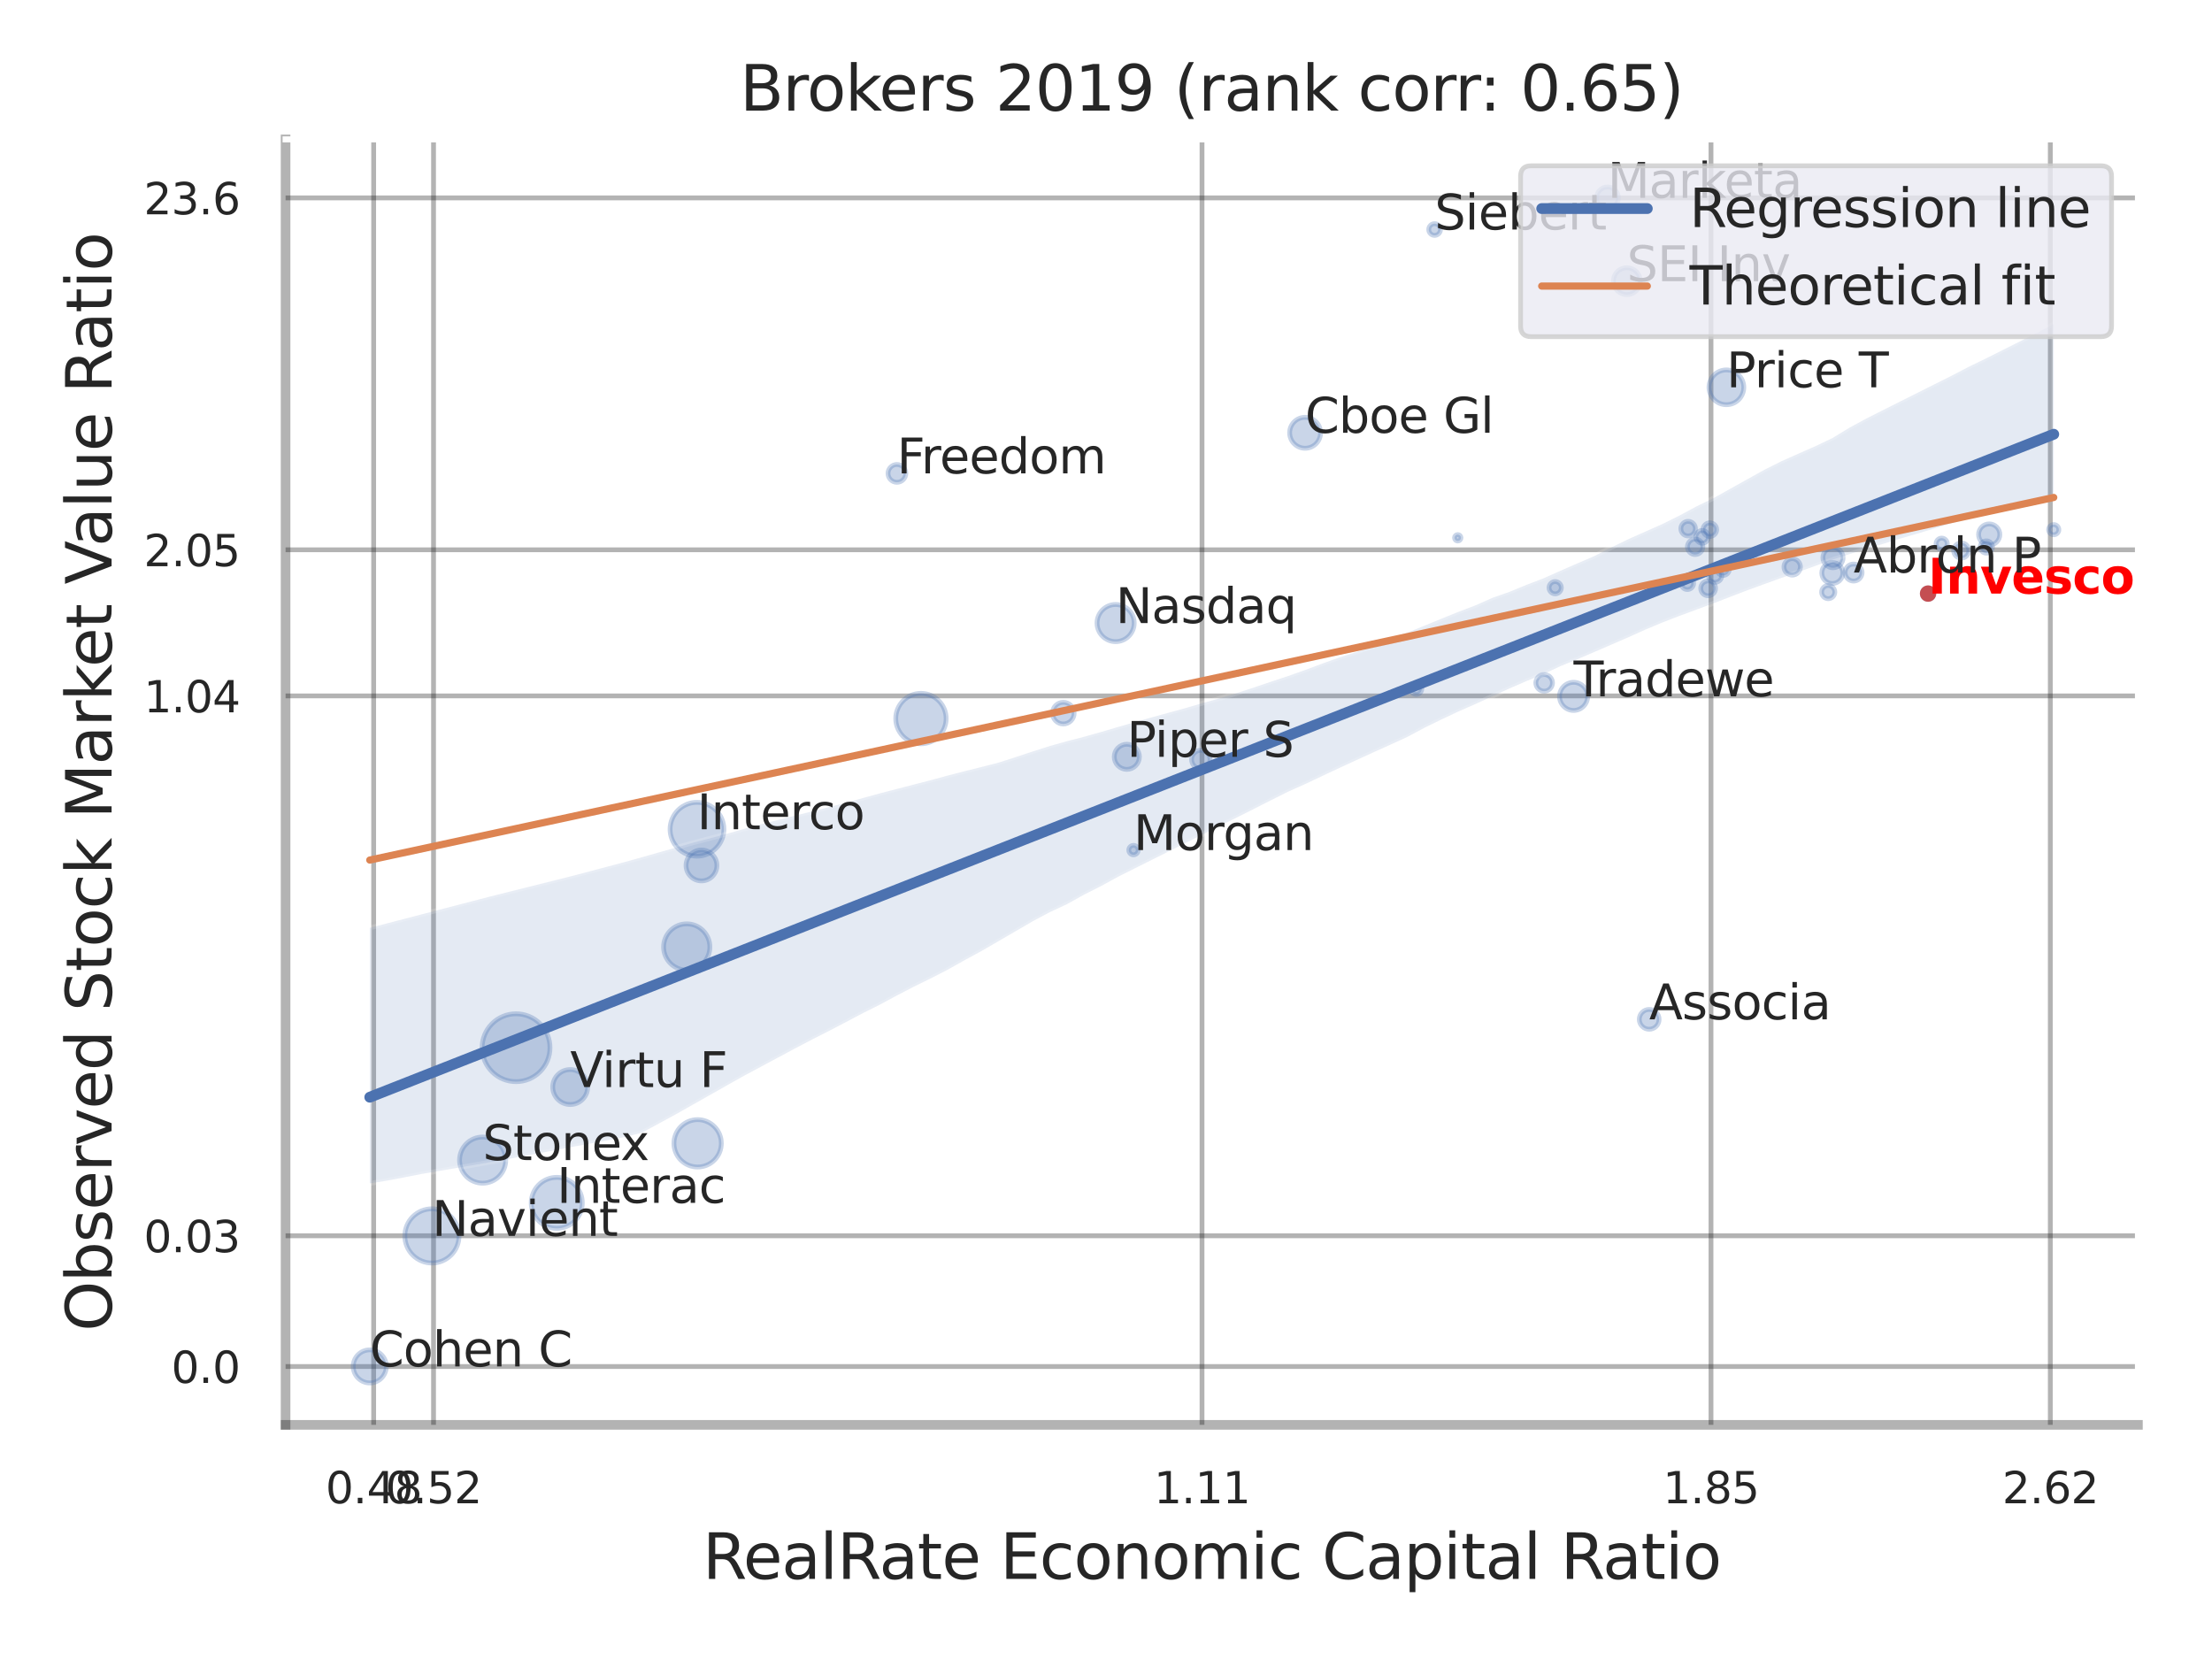 <?xml version="1.0" encoding="utf-8" standalone="no"?>
<!DOCTYPE svg PUBLIC "-//W3C//DTD SVG 1.1//EN"
  "http://www.w3.org/Graphics/SVG/1.1/DTD/svg11.dtd">
<svg xmlns:xlink="http://www.w3.org/1999/xlink" width="460.8pt" height="345.6pt" viewBox="0 0 460.8 345.6" xmlns="http://www.w3.org/2000/svg" version="1.1">
 <defs>
  <style type="text/css">*{stroke-linejoin: round; stroke-linecap: butt}</style>
 </defs>
 <g id="figure_1">
  <g id="patch_1">
   <path d="M 0 345.6 
L 460.8 345.6 
L 460.8 0 
L 0 0 
z
" style="fill: #ffffff"/>
  </g>
  <g id="axes_1">
   <g id="patch_2">
    <path d="M 59.49 296.82 
L 445.372 296.82 
L 445.372 29.04 
L 59.49 29.04 
z
" style="fill: #ffffff"/>
   </g>
   <g id="matplotlib.axis_1">
    <g id="xtick_1">
     <g id="line2d_1">
      <path d="M 77.841 296.82 
L 77.841 29.04 
" clip-path="url(#pad50d7ef53)" style="fill: none; stroke: #000000; stroke-opacity: 0.3; stroke-linecap: round"/>
     </g>
     <g id="text_1">
      <!-- 0.48 -->
      <g style="fill: #262626" transform="translate(67.821 313.159) scale(0.09 -0.09)">
       <defs>
        <path id="DejaVuSans-30" d="M 2034 4250 
Q 1547 4250 1301 3770 
Q 1056 3291 1056 2328 
Q 1056 1369 1301 889 
Q 1547 409 2034 409 
Q 2525 409 2770 889 
Q 3016 1369 3016 2328 
Q 3016 3291 2770 3770 
Q 2525 4250 2034 4250 
z
M 2034 4750 
Q 2819 4750 3233 4129 
Q 3647 3509 3647 2328 
Q 3647 1150 3233 529 
Q 2819 -91 2034 -91 
Q 1250 -91 836 529 
Q 422 1150 422 2328 
Q 422 3509 836 4129 
Q 1250 4750 2034 4750 
z
" transform="scale(0.016)"/>
        <path id="DejaVuSans-2e" d="M 684 794 
L 1344 794 
L 1344 0 
L 684 0 
L 684 794 
z
" transform="scale(0.016)"/>
        <path id="DejaVuSans-34" d="M 2419 4116 
L 825 1625 
L 2419 1625 
L 2419 4116 
z
M 2253 4666 
L 3047 4666 
L 3047 1625 
L 3713 1625 
L 3713 1100 
L 3047 1100 
L 3047 0 
L 2419 0 
L 2419 1100 
L 313 1100 
L 313 1709 
L 2253 4666 
z
" transform="scale(0.016)"/>
        <path id="DejaVuSans-38" d="M 2034 2216 
Q 1584 2216 1326 1975 
Q 1069 1734 1069 1313 
Q 1069 891 1326 650 
Q 1584 409 2034 409 
Q 2484 409 2743 651 
Q 3003 894 3003 1313 
Q 3003 1734 2745 1975 
Q 2488 2216 2034 2216 
z
M 1403 2484 
Q 997 2584 770 2862 
Q 544 3141 544 3541 
Q 544 4100 942 4425 
Q 1341 4750 2034 4750 
Q 2731 4750 3128 4425 
Q 3525 4100 3525 3541 
Q 3525 3141 3298 2862 
Q 3072 2584 2669 2484 
Q 3125 2378 3379 2068 
Q 3634 1759 3634 1313 
Q 3634 634 3220 271 
Q 2806 -91 2034 -91 
Q 1263 -91 848 271 
Q 434 634 434 1313 
Q 434 1759 690 2068 
Q 947 2378 1403 2484 
z
M 1172 3481 
Q 1172 3119 1398 2916 
Q 1625 2713 2034 2713 
Q 2441 2713 2670 2916 
Q 2900 3119 2900 3481 
Q 2900 3844 2670 4047 
Q 2441 4250 2034 4250 
Q 1625 4250 1398 4047 
Q 1172 3844 1172 3481 
z
" transform="scale(0.016)"/>
       </defs>
       <use xlink:href="#DejaVuSans-30"/>
       <use xlink:href="#DejaVuSans-2e" x="63.623"/>
       <use xlink:href="#DejaVuSans-34" x="95.41"/>
       <use xlink:href="#DejaVuSans-38" x="159.033"/>
      </g>
     </g>
    </g>
    <g id="xtick_2">
     <g id="line2d_2">
      <path d="M 90.315 296.82 
L 90.315 29.04 
" clip-path="url(#pad50d7ef53)" style="fill: none; stroke: #000000; stroke-opacity: 0.3; stroke-linecap: round"/>
     </g>
     <g id="text_2">
      <!-- 0.52 -->
      <g style="fill: #262626" transform="translate(80.296 313.159) scale(0.09 -0.09)">
       <defs>
        <path id="DejaVuSans-35" d="M 691 4666 
L 3169 4666 
L 3169 4134 
L 1269 4134 
L 1269 2991 
Q 1406 3038 1543 3061 
Q 1681 3084 1819 3084 
Q 2600 3084 3056 2656 
Q 3513 2228 3513 1497 
Q 3513 744 3044 326 
Q 2575 -91 1722 -91 
Q 1428 -91 1123 -41 
Q 819 9 494 109 
L 494 744 
Q 775 591 1075 516 
Q 1375 441 1709 441 
Q 2250 441 2565 725 
Q 2881 1009 2881 1497 
Q 2881 1984 2565 2268 
Q 2250 2553 1709 2553 
Q 1456 2553 1204 2497 
Q 953 2441 691 2322 
L 691 4666 
z
" transform="scale(0.016)"/>
        <path id="DejaVuSans-32" d="M 1228 531 
L 3431 531 
L 3431 0 
L 469 0 
L 469 531 
Q 828 903 1448 1529 
Q 2069 2156 2228 2338 
Q 2531 2678 2651 2914 
Q 2772 3150 2772 3378 
Q 2772 3750 2511 3984 
Q 2250 4219 1831 4219 
Q 1534 4219 1204 4116 
Q 875 4013 500 3803 
L 500 4441 
Q 881 4594 1212 4672 
Q 1544 4750 1819 4750 
Q 2544 4750 2975 4387 
Q 3406 4025 3406 3419 
Q 3406 3131 3298 2873 
Q 3191 2616 2906 2266 
Q 2828 2175 2409 1742 
Q 1991 1309 1228 531 
z
" transform="scale(0.016)"/>
       </defs>
       <use xlink:href="#DejaVuSans-30"/>
       <use xlink:href="#DejaVuSans-2e" x="63.623"/>
       <use xlink:href="#DejaVuSans-35" x="95.41"/>
       <use xlink:href="#DejaVuSans-32" x="159.033"/>
      </g>
     </g>
    </g>
    <g id="xtick_3">
     <g id="line2d_3">
      <path d="M 250.4 296.82 
L 250.4 29.04 
" clip-path="url(#pad50d7ef53)" style="fill: none; stroke: #000000; stroke-opacity: 0.3; stroke-linecap: round"/>
     </g>
     <g id="text_3">
      <!-- 1.11 -->
      <g style="fill: #262626" transform="translate(240.38 313.159) scale(0.09 -0.09)">
       <defs>
        <path id="DejaVuSans-31" d="M 794 531 
L 1825 531 
L 1825 4091 
L 703 3866 
L 703 4441 
L 1819 4666 
L 2450 4666 
L 2450 531 
L 3481 531 
L 3481 0 
L 794 0 
L 794 531 
z
" transform="scale(0.016)"/>
       </defs>
       <use xlink:href="#DejaVuSans-31"/>
       <use xlink:href="#DejaVuSans-2e" x="63.623"/>
       <use xlink:href="#DejaVuSans-31" x="95.41"/>
       <use xlink:href="#DejaVuSans-31" x="159.033"/>
      </g>
     </g>
    </g>
    <g id="xtick_4">
     <g id="line2d_4">
      <path d="M 356.43 296.82 
L 356.43 29.04 
" clip-path="url(#pad50d7ef53)" style="fill: none; stroke: #000000; stroke-opacity: 0.3; stroke-linecap: round"/>
     </g>
     <g id="text_4">
      <!-- 1.85 -->
      <g style="fill: #262626" transform="translate(346.411 313.159) scale(0.09 -0.09)">
       <use xlink:href="#DejaVuSans-31"/>
       <use xlink:href="#DejaVuSans-2e" x="63.623"/>
       <use xlink:href="#DejaVuSans-38" x="95.41"/>
       <use xlink:href="#DejaVuSans-35" x="159.033"/>
      </g>
     </g>
    </g>
    <g id="xtick_5">
     <g id="line2d_5">
      <path d="M 427.117 296.82 
L 427.117 29.04 
" clip-path="url(#pad50d7ef53)" style="fill: none; stroke: #000000; stroke-opacity: 0.3; stroke-linecap: round"/>
     </g>
     <g id="text_5">
      <!-- 2.62 -->
      <g style="fill: #262626" transform="translate(417.098 313.159) scale(0.09 -0.09)">
       <defs>
        <path id="DejaVuSans-36" d="M 2113 2584 
Q 1688 2584 1439 2293 
Q 1191 2003 1191 1497 
Q 1191 994 1439 701 
Q 1688 409 2113 409 
Q 2538 409 2786 701 
Q 3034 994 3034 1497 
Q 3034 2003 2786 2293 
Q 2538 2584 2113 2584 
z
M 3366 4563 
L 3366 3988 
Q 3128 4100 2886 4159 
Q 2644 4219 2406 4219 
Q 1781 4219 1451 3797 
Q 1122 3375 1075 2522 
Q 1259 2794 1537 2939 
Q 1816 3084 2150 3084 
Q 2853 3084 3261 2657 
Q 3669 2231 3669 1497 
Q 3669 778 3244 343 
Q 2819 -91 2113 -91 
Q 1303 -91 875 529 
Q 447 1150 447 2328 
Q 447 3434 972 4092 
Q 1497 4750 2381 4750 
Q 2619 4750 2861 4703 
Q 3103 4656 3366 4563 
z
" transform="scale(0.016)"/>
       </defs>
       <use xlink:href="#DejaVuSans-32"/>
       <use xlink:href="#DejaVuSans-2e" x="63.623"/>
       <use xlink:href="#DejaVuSans-36" x="95.41"/>
       <use xlink:href="#DejaVuSans-32" x="159.033"/>
      </g>
     </g>
    </g>
    <g id="xtick_6"/>
    <g id="xtick_7"/>
    <g id="xtick_8"/>
    <g id="text_6">
     <!-- RealRate Economic Capital Ratio -->
     <g style="fill: #262626" transform="translate(146.378 328.908) scale(0.13 -0.13)">
      <defs>
       <path id="DejaVuSans-52" d="M 2841 2188 
Q 3044 2119 3236 1894 
Q 3428 1669 3622 1275 
L 4263 0 
L 3584 0 
L 2988 1197 
Q 2756 1666 2539 1819 
Q 2322 1972 1947 1972 
L 1259 1972 
L 1259 0 
L 628 0 
L 628 4666 
L 2053 4666 
Q 2853 4666 3247 4331 
Q 3641 3997 3641 3322 
Q 3641 2881 3436 2590 
Q 3231 2300 2841 2188 
z
M 1259 4147 
L 1259 2491 
L 2053 2491 
Q 2509 2491 2742 2702 
Q 2975 2913 2975 3322 
Q 2975 3731 2742 3939 
Q 2509 4147 2053 4147 
L 1259 4147 
z
" transform="scale(0.016)"/>
       <path id="DejaVuSans-65" d="M 3597 1894 
L 3597 1613 
L 953 1613 
Q 991 1019 1311 708 
Q 1631 397 2203 397 
Q 2534 397 2845 478 
Q 3156 559 3463 722 
L 3463 178 
Q 3153 47 2828 -22 
Q 2503 -91 2169 -91 
Q 1331 -91 842 396 
Q 353 884 353 1716 
Q 353 2575 817 3079 
Q 1281 3584 2069 3584 
Q 2775 3584 3186 3129 
Q 3597 2675 3597 1894 
z
M 3022 2063 
Q 3016 2534 2758 2815 
Q 2500 3097 2075 3097 
Q 1594 3097 1305 2825 
Q 1016 2553 972 2059 
L 3022 2063 
z
" transform="scale(0.016)"/>
       <path id="DejaVuSans-61" d="M 2194 1759 
Q 1497 1759 1228 1600 
Q 959 1441 959 1056 
Q 959 750 1161 570 
Q 1363 391 1709 391 
Q 2188 391 2477 730 
Q 2766 1069 2766 1631 
L 2766 1759 
L 2194 1759 
z
M 3341 1997 
L 3341 0 
L 2766 0 
L 2766 531 
Q 2569 213 2275 61 
Q 1981 -91 1556 -91 
Q 1019 -91 701 211 
Q 384 513 384 1019 
Q 384 1609 779 1909 
Q 1175 2209 1959 2209 
L 2766 2209 
L 2766 2266 
Q 2766 2663 2505 2880 
Q 2244 3097 1772 3097 
Q 1472 3097 1187 3025 
Q 903 2953 641 2809 
L 641 3341 
Q 956 3463 1253 3523 
Q 1550 3584 1831 3584 
Q 2591 3584 2966 3190 
Q 3341 2797 3341 1997 
z
" transform="scale(0.016)"/>
       <path id="DejaVuSans-6c" d="M 603 4863 
L 1178 4863 
L 1178 0 
L 603 0 
L 603 4863 
z
" transform="scale(0.016)"/>
       <path id="DejaVuSans-74" d="M 1172 4494 
L 1172 3500 
L 2356 3500 
L 2356 3053 
L 1172 3053 
L 1172 1153 
Q 1172 725 1289 603 
Q 1406 481 1766 481 
L 2356 481 
L 2356 0 
L 1766 0 
Q 1100 0 847 248 
Q 594 497 594 1153 
L 594 3053 
L 172 3053 
L 172 3500 
L 594 3500 
L 594 4494 
L 1172 4494 
z
" transform="scale(0.016)"/>
       <path id="DejaVuSans-20" transform="scale(0.016)"/>
       <path id="DejaVuSans-45" d="M 628 4666 
L 3578 4666 
L 3578 4134 
L 1259 4134 
L 1259 2753 
L 3481 2753 
L 3481 2222 
L 1259 2222 
L 1259 531 
L 3634 531 
L 3634 0 
L 628 0 
L 628 4666 
z
" transform="scale(0.016)"/>
       <path id="DejaVuSans-63" d="M 3122 3366 
L 3122 2828 
Q 2878 2963 2633 3030 
Q 2388 3097 2138 3097 
Q 1578 3097 1268 2742 
Q 959 2388 959 1747 
Q 959 1106 1268 751 
Q 1578 397 2138 397 
Q 2388 397 2633 464 
Q 2878 531 3122 666 
L 3122 134 
Q 2881 22 2623 -34 
Q 2366 -91 2075 -91 
Q 1284 -91 818 406 
Q 353 903 353 1747 
Q 353 2603 823 3093 
Q 1294 3584 2113 3584 
Q 2378 3584 2631 3529 
Q 2884 3475 3122 3366 
z
" transform="scale(0.016)"/>
       <path id="DejaVuSans-6f" d="M 1959 3097 
Q 1497 3097 1228 2736 
Q 959 2375 959 1747 
Q 959 1119 1226 758 
Q 1494 397 1959 397 
Q 2419 397 2687 759 
Q 2956 1122 2956 1747 
Q 2956 2369 2687 2733 
Q 2419 3097 1959 3097 
z
M 1959 3584 
Q 2709 3584 3137 3096 
Q 3566 2609 3566 1747 
Q 3566 888 3137 398 
Q 2709 -91 1959 -91 
Q 1206 -91 779 398 
Q 353 888 353 1747 
Q 353 2609 779 3096 
Q 1206 3584 1959 3584 
z
" transform="scale(0.016)"/>
       <path id="DejaVuSans-6e" d="M 3513 2113 
L 3513 0 
L 2938 0 
L 2938 2094 
Q 2938 2591 2744 2837 
Q 2550 3084 2163 3084 
Q 1697 3084 1428 2787 
Q 1159 2491 1159 1978 
L 1159 0 
L 581 0 
L 581 3500 
L 1159 3500 
L 1159 2956 
Q 1366 3272 1645 3428 
Q 1925 3584 2291 3584 
Q 2894 3584 3203 3211 
Q 3513 2838 3513 2113 
z
" transform="scale(0.016)"/>
       <path id="DejaVuSans-6d" d="M 3328 2828 
Q 3544 3216 3844 3400 
Q 4144 3584 4550 3584 
Q 5097 3584 5394 3201 
Q 5691 2819 5691 2113 
L 5691 0 
L 5113 0 
L 5113 2094 
Q 5113 2597 4934 2840 
Q 4756 3084 4391 3084 
Q 3944 3084 3684 2787 
Q 3425 2491 3425 1978 
L 3425 0 
L 2847 0 
L 2847 2094 
Q 2847 2600 2669 2842 
Q 2491 3084 2119 3084 
Q 1678 3084 1418 2786 
Q 1159 2488 1159 1978 
L 1159 0 
L 581 0 
L 581 3500 
L 1159 3500 
L 1159 2956 
Q 1356 3278 1631 3431 
Q 1906 3584 2284 3584 
Q 2666 3584 2933 3390 
Q 3200 3197 3328 2828 
z
" transform="scale(0.016)"/>
       <path id="DejaVuSans-69" d="M 603 3500 
L 1178 3500 
L 1178 0 
L 603 0 
L 603 3500 
z
M 603 4863 
L 1178 4863 
L 1178 4134 
L 603 4134 
L 603 4863 
z
" transform="scale(0.016)"/>
       <path id="DejaVuSans-43" d="M 4122 4306 
L 4122 3641 
Q 3803 3938 3442 4084 
Q 3081 4231 2675 4231 
Q 1875 4231 1450 3742 
Q 1025 3253 1025 2328 
Q 1025 1406 1450 917 
Q 1875 428 2675 428 
Q 3081 428 3442 575 
Q 3803 722 4122 1019 
L 4122 359 
Q 3791 134 3420 21 
Q 3050 -91 2638 -91 
Q 1578 -91 968 557 
Q 359 1206 359 2328 
Q 359 3453 968 4101 
Q 1578 4750 2638 4750 
Q 3056 4750 3426 4639 
Q 3797 4528 4122 4306 
z
" transform="scale(0.016)"/>
       <path id="DejaVuSans-70" d="M 1159 525 
L 1159 -1331 
L 581 -1331 
L 581 3500 
L 1159 3500 
L 1159 2969 
Q 1341 3281 1617 3432 
Q 1894 3584 2278 3584 
Q 2916 3584 3314 3078 
Q 3713 2572 3713 1747 
Q 3713 922 3314 415 
Q 2916 -91 2278 -91 
Q 1894 -91 1617 61 
Q 1341 213 1159 525 
z
M 3116 1747 
Q 3116 2381 2855 2742 
Q 2594 3103 2138 3103 
Q 1681 3103 1420 2742 
Q 1159 2381 1159 1747 
Q 1159 1113 1420 752 
Q 1681 391 2138 391 
Q 2594 391 2855 752 
Q 3116 1113 3116 1747 
z
" transform="scale(0.016)"/>
      </defs>
      <use xlink:href="#DejaVuSans-52"/>
      <use xlink:href="#DejaVuSans-65" x="64.982"/>
      <use xlink:href="#DejaVuSans-61" x="126.506"/>
      <use xlink:href="#DejaVuSans-6c" x="187.785"/>
      <use xlink:href="#DejaVuSans-52" x="215.568"/>
      <use xlink:href="#DejaVuSans-61" x="282.801"/>
      <use xlink:href="#DejaVuSans-74" x="344.08"/>
      <use xlink:href="#DejaVuSans-65" x="383.289"/>
      <use xlink:href="#DejaVuSans-20" x="444.812"/>
      <use xlink:href="#DejaVuSans-45" x="476.6"/>
      <use xlink:href="#DejaVuSans-63" x="539.783"/>
      <use xlink:href="#DejaVuSans-6f" x="594.764"/>
      <use xlink:href="#DejaVuSans-6e" x="655.945"/>
      <use xlink:href="#DejaVuSans-6f" x="719.324"/>
      <use xlink:href="#DejaVuSans-6d" x="780.506"/>
      <use xlink:href="#DejaVuSans-69" x="877.918"/>
      <use xlink:href="#DejaVuSans-63" x="905.701"/>
      <use xlink:href="#DejaVuSans-20" x="960.682"/>
      <use xlink:href="#DejaVuSans-43" x="992.469"/>
      <use xlink:href="#DejaVuSans-61" x="1062.293"/>
      <use xlink:href="#DejaVuSans-70" x="1123.572"/>
      <use xlink:href="#DejaVuSans-69" x="1187.049"/>
      <use xlink:href="#DejaVuSans-74" x="1214.832"/>
      <use xlink:href="#DejaVuSans-61" x="1254.041"/>
      <use xlink:href="#DejaVuSans-6c" x="1315.32"/>
      <use xlink:href="#DejaVuSans-20" x="1343.104"/>
      <use xlink:href="#DejaVuSans-52" x="1374.891"/>
      <use xlink:href="#DejaVuSans-61" x="1442.123"/>
      <use xlink:href="#DejaVuSans-74" x="1503.402"/>
      <use xlink:href="#DejaVuSans-69" x="1542.611"/>
      <use xlink:href="#DejaVuSans-6f" x="1570.395"/>
     </g>
    </g>
   </g>
   <g id="matplotlib.axis_2">
    <g id="ytick_1">
     <g id="line2d_6">
      <path d="M 59.49 284.668 
L 445.372 284.668 
" clip-path="url(#pad50d7ef53)" style="fill: none; stroke: #000000; stroke-opacity: 0.3; stroke-linecap: round"/>
     </g>
     <g id="text_7">
      <!-- 0.0 -->
      <g style="fill: #262626" transform="translate(35.677 288.087) scale(0.09 -0.09)">
       <use xlink:href="#DejaVuSans-30"/>
       <use xlink:href="#DejaVuSans-2e" x="63.623"/>
       <use xlink:href="#DejaVuSans-30" x="95.41"/>
      </g>
     </g>
    </g>
    <g id="ytick_2">
     <g id="line2d_7">
      <path d="M 59.49 257.435 
L 445.372 257.435 
" clip-path="url(#pad50d7ef53)" style="fill: none; stroke: #000000; stroke-opacity: 0.3; stroke-linecap: round"/>
     </g>
     <g id="text_8">
      <!-- 0.03 -->
      <g style="fill: #262626" transform="translate(29.951 260.854) scale(0.09 -0.09)">
       <defs>
        <path id="DejaVuSans-33" d="M 2597 2516 
Q 3050 2419 3304 2112 
Q 3559 1806 3559 1356 
Q 3559 666 3084 287 
Q 2609 -91 1734 -91 
Q 1441 -91 1130 -33 
Q 819 25 488 141 
L 488 750 
Q 750 597 1062 519 
Q 1375 441 1716 441 
Q 2309 441 2620 675 
Q 2931 909 2931 1356 
Q 2931 1769 2642 2001 
Q 2353 2234 1838 2234 
L 1294 2234 
L 1294 2753 
L 1863 2753 
Q 2328 2753 2575 2939 
Q 2822 3125 2822 3475 
Q 2822 3834 2567 4026 
Q 2313 4219 1838 4219 
Q 1578 4219 1281 4162 
Q 984 4106 628 3988 
L 628 4550 
Q 988 4650 1302 4700 
Q 1616 4750 1894 4750 
Q 2613 4750 3031 4423 
Q 3450 4097 3450 3541 
Q 3450 3153 3228 2886 
Q 3006 2619 2597 2516 
z
" transform="scale(0.016)"/>
       </defs>
       <use xlink:href="#DejaVuSans-30"/>
       <use xlink:href="#DejaVuSans-2e" x="63.623"/>
       <use xlink:href="#DejaVuSans-30" x="95.41"/>
       <use xlink:href="#DejaVuSans-33" x="159.033"/>
      </g>
     </g>
    </g>
    <g id="ytick_3">
     <g id="line2d_8">
      <path d="M 59.49 144.97 
L 445.372 144.97 
" clip-path="url(#pad50d7ef53)" style="fill: none; stroke: #000000; stroke-opacity: 0.3; stroke-linecap: round"/>
     </g>
     <g id="text_9">
      <!-- 1.04 -->
      <g style="fill: #262626" transform="translate(29.951 148.389) scale(0.09 -0.09)">
       <use xlink:href="#DejaVuSans-31"/>
       <use xlink:href="#DejaVuSans-2e" x="63.623"/>
       <use xlink:href="#DejaVuSans-30" x="95.41"/>
       <use xlink:href="#DejaVuSans-34" x="159.033"/>
      </g>
     </g>
    </g>
    <g id="ytick_4">
     <g id="line2d_9">
      <path d="M 59.49 114.53 
L 445.372 114.53 
" clip-path="url(#pad50d7ef53)" style="fill: none; stroke: #000000; stroke-opacity: 0.3; stroke-linecap: round"/>
     </g>
     <g id="text_10">
      <!-- 2.05 -->
      <g style="fill: #262626" transform="translate(29.951 117.949) scale(0.09 -0.09)">
       <use xlink:href="#DejaVuSans-32"/>
       <use xlink:href="#DejaVuSans-2e" x="63.623"/>
       <use xlink:href="#DejaVuSans-30" x="95.41"/>
       <use xlink:href="#DejaVuSans-35" x="159.033"/>
      </g>
     </g>
    </g>
    <g id="ytick_5">
     <g id="line2d_10">
      <path d="M 59.49 41.225 
L 445.372 41.225 
" clip-path="url(#pad50d7ef53)" style="fill: none; stroke: #000000; stroke-opacity: 0.3; stroke-linecap: round"/>
     </g>
     <g id="text_11">
      <!-- 23.6 -->
      <g style="fill: #262626" transform="translate(29.951 44.645) scale(0.09 -0.09)">
       <use xlink:href="#DejaVuSans-32"/>
       <use xlink:href="#DejaVuSans-33" x="63.623"/>
       <use xlink:href="#DejaVuSans-2e" x="127.246"/>
       <use xlink:href="#DejaVuSans-36" x="159.033"/>
      </g>
     </g>
    </g>
    <g id="ytick_6"/>
    <g id="ytick_7"/>
    <g id="ytick_8"/>
    <g id="ytick_9"/>
    <g id="text_12">
     <!-- Observed Stock Market Value Ratio -->
     <g style="fill: #262626" transform="translate(23.247 277.332) rotate(-90) scale(0.13 -0.13)">
      <defs>
       <path id="DejaVuSans-4f" d="M 2522 4238 
Q 1834 4238 1429 3725 
Q 1025 3213 1025 2328 
Q 1025 1447 1429 934 
Q 1834 422 2522 422 
Q 3209 422 3611 934 
Q 4013 1447 4013 2328 
Q 4013 3213 3611 3725 
Q 3209 4238 2522 4238 
z
M 2522 4750 
Q 3503 4750 4090 4092 
Q 4678 3434 4678 2328 
Q 4678 1225 4090 567 
Q 3503 -91 2522 -91 
Q 1538 -91 948 565 
Q 359 1222 359 2328 
Q 359 3434 948 4092 
Q 1538 4750 2522 4750 
z
" transform="scale(0.016)"/>
       <path id="DejaVuSans-62" d="M 3116 1747 
Q 3116 2381 2855 2742 
Q 2594 3103 2138 3103 
Q 1681 3103 1420 2742 
Q 1159 2381 1159 1747 
Q 1159 1113 1420 752 
Q 1681 391 2138 391 
Q 2594 391 2855 752 
Q 3116 1113 3116 1747 
z
M 1159 2969 
Q 1341 3281 1617 3432 
Q 1894 3584 2278 3584 
Q 2916 3584 3314 3078 
Q 3713 2572 3713 1747 
Q 3713 922 3314 415 
Q 2916 -91 2278 -91 
Q 1894 -91 1617 61 
Q 1341 213 1159 525 
L 1159 0 
L 581 0 
L 581 4863 
L 1159 4863 
L 1159 2969 
z
" transform="scale(0.016)"/>
       <path id="DejaVuSans-73" d="M 2834 3397 
L 2834 2853 
Q 2591 2978 2328 3040 
Q 2066 3103 1784 3103 
Q 1356 3103 1142 2972 
Q 928 2841 928 2578 
Q 928 2378 1081 2264 
Q 1234 2150 1697 2047 
L 1894 2003 
Q 2506 1872 2764 1633 
Q 3022 1394 3022 966 
Q 3022 478 2636 193 
Q 2250 -91 1575 -91 
Q 1294 -91 989 -36 
Q 684 19 347 128 
L 347 722 
Q 666 556 975 473 
Q 1284 391 1588 391 
Q 1994 391 2212 530 
Q 2431 669 2431 922 
Q 2431 1156 2273 1281 
Q 2116 1406 1581 1522 
L 1381 1569 
Q 847 1681 609 1914 
Q 372 2147 372 2553 
Q 372 3047 722 3315 
Q 1072 3584 1716 3584 
Q 2034 3584 2315 3537 
Q 2597 3491 2834 3397 
z
" transform="scale(0.016)"/>
       <path id="DejaVuSans-72" d="M 2631 2963 
Q 2534 3019 2420 3045 
Q 2306 3072 2169 3072 
Q 1681 3072 1420 2755 
Q 1159 2438 1159 1844 
L 1159 0 
L 581 0 
L 581 3500 
L 1159 3500 
L 1159 2956 
Q 1341 3275 1631 3429 
Q 1922 3584 2338 3584 
Q 2397 3584 2469 3576 
Q 2541 3569 2628 3553 
L 2631 2963 
z
" transform="scale(0.016)"/>
       <path id="DejaVuSans-76" d="M 191 3500 
L 800 3500 
L 1894 563 
L 2988 3500 
L 3597 3500 
L 2284 0 
L 1503 0 
L 191 3500 
z
" transform="scale(0.016)"/>
       <path id="DejaVuSans-64" d="M 2906 2969 
L 2906 4863 
L 3481 4863 
L 3481 0 
L 2906 0 
L 2906 525 
Q 2725 213 2448 61 
Q 2172 -91 1784 -91 
Q 1150 -91 751 415 
Q 353 922 353 1747 
Q 353 2572 751 3078 
Q 1150 3584 1784 3584 
Q 2172 3584 2448 3432 
Q 2725 3281 2906 2969 
z
M 947 1747 
Q 947 1113 1208 752 
Q 1469 391 1925 391 
Q 2381 391 2643 752 
Q 2906 1113 2906 1747 
Q 2906 2381 2643 2742 
Q 2381 3103 1925 3103 
Q 1469 3103 1208 2742 
Q 947 2381 947 1747 
z
" transform="scale(0.016)"/>
       <path id="DejaVuSans-53" d="M 3425 4513 
L 3425 3897 
Q 3066 4069 2747 4153 
Q 2428 4238 2131 4238 
Q 1616 4238 1336 4038 
Q 1056 3838 1056 3469 
Q 1056 3159 1242 3001 
Q 1428 2844 1947 2747 
L 2328 2669 
Q 3034 2534 3370 2195 
Q 3706 1856 3706 1288 
Q 3706 609 3251 259 
Q 2797 -91 1919 -91 
Q 1588 -91 1214 -16 
Q 841 59 441 206 
L 441 856 
Q 825 641 1194 531 
Q 1563 422 1919 422 
Q 2459 422 2753 634 
Q 3047 847 3047 1241 
Q 3047 1584 2836 1778 
Q 2625 1972 2144 2069 
L 1759 2144 
Q 1053 2284 737 2584 
Q 422 2884 422 3419 
Q 422 4038 858 4394 
Q 1294 4750 2059 4750 
Q 2388 4750 2728 4690 
Q 3069 4631 3425 4513 
z
" transform="scale(0.016)"/>
       <path id="DejaVuSans-6b" d="M 581 4863 
L 1159 4863 
L 1159 1991 
L 2875 3500 
L 3609 3500 
L 1753 1863 
L 3688 0 
L 2938 0 
L 1159 1709 
L 1159 0 
L 581 0 
L 581 4863 
z
" transform="scale(0.016)"/>
       <path id="DejaVuSans-4d" d="M 628 4666 
L 1569 4666 
L 2759 1491 
L 3956 4666 
L 4897 4666 
L 4897 0 
L 4281 0 
L 4281 4097 
L 3078 897 
L 2444 897 
L 1241 4097 
L 1241 0 
L 628 0 
L 628 4666 
z
" transform="scale(0.016)"/>
       <path id="DejaVuSans-56" d="M 1831 0 
L 50 4666 
L 709 4666 
L 2188 738 
L 3669 4666 
L 4325 4666 
L 2547 0 
L 1831 0 
z
" transform="scale(0.016)"/>
       <path id="DejaVuSans-75" d="M 544 1381 
L 544 3500 
L 1119 3500 
L 1119 1403 
Q 1119 906 1312 657 
Q 1506 409 1894 409 
Q 2359 409 2629 706 
Q 2900 1003 2900 1516 
L 2900 3500 
L 3475 3500 
L 3475 0 
L 2900 0 
L 2900 538 
Q 2691 219 2414 64 
Q 2138 -91 1772 -91 
Q 1169 -91 856 284 
Q 544 659 544 1381 
z
M 1991 3584 
L 1991 3584 
z
" transform="scale(0.016)"/>
      </defs>
      <use xlink:href="#DejaVuSans-4f"/>
      <use xlink:href="#DejaVuSans-62" x="78.711"/>
      <use xlink:href="#DejaVuSans-73" x="142.188"/>
      <use xlink:href="#DejaVuSans-65" x="194.287"/>
      <use xlink:href="#DejaVuSans-72" x="255.811"/>
      <use xlink:href="#DejaVuSans-76" x="296.924"/>
      <use xlink:href="#DejaVuSans-65" x="356.104"/>
      <use xlink:href="#DejaVuSans-64" x="417.627"/>
      <use xlink:href="#DejaVuSans-20" x="481.104"/>
      <use xlink:href="#DejaVuSans-53" x="512.891"/>
      <use xlink:href="#DejaVuSans-74" x="576.367"/>
      <use xlink:href="#DejaVuSans-6f" x="615.576"/>
      <use xlink:href="#DejaVuSans-63" x="676.758"/>
      <use xlink:href="#DejaVuSans-6b" x="731.738"/>
      <use xlink:href="#DejaVuSans-20" x="789.648"/>
      <use xlink:href="#DejaVuSans-4d" x="821.436"/>
      <use xlink:href="#DejaVuSans-61" x="907.715"/>
      <use xlink:href="#DejaVuSans-72" x="968.994"/>
      <use xlink:href="#DejaVuSans-6b" x="1010.107"/>
      <use xlink:href="#DejaVuSans-65" x="1064.393"/>
      <use xlink:href="#DejaVuSans-74" x="1125.916"/>
      <use xlink:href="#DejaVuSans-20" x="1165.125"/>
      <use xlink:href="#DejaVuSans-56" x="1196.912"/>
      <use xlink:href="#DejaVuSans-61" x="1257.57"/>
      <use xlink:href="#DejaVuSans-6c" x="1318.85"/>
      <use xlink:href="#DejaVuSans-75" x="1346.633"/>
      <use xlink:href="#DejaVuSans-65" x="1410.012"/>
      <use xlink:href="#DejaVuSans-20" x="1471.535"/>
      <use xlink:href="#DejaVuSans-52" x="1503.322"/>
      <use xlink:href="#DejaVuSans-61" x="1570.555"/>
      <use xlink:href="#DejaVuSans-74" x="1631.834"/>
      <use xlink:href="#DejaVuSans-69" x="1671.043"/>
      <use xlink:href="#DejaVuSans-6f" x="1698.826"/>
     </g>
    </g>
   </g>
   <g id="PathCollection_1">
    <path d="M 298.854 49.035 
C 299.178 49.035 299.488 48.906 299.717 48.677 
C 299.946 48.448 300.075 48.137 300.075 47.814 
C 300.075 47.49 299.946 47.179 299.717 46.95 
C 299.488 46.721 299.178 46.592 298.854 46.592 
C 298.53 46.592 298.219 46.721 297.99 46.95 
C 297.761 47.179 297.633 47.49 297.633 47.814 
C 297.633 48.137 297.761 48.448 297.99 48.677 
C 298.219 48.906 298.53 49.035 298.854 49.035 
z
" clip-path="url(#pad50d7ef53)" style="fill: #4c72b0; fill-opacity: 0.3; stroke: #4c72b0; stroke-opacity: 0.3"/>
    <path d="M 145.33 243.114 
C 146.64 243.114 147.895 242.594 148.821 241.668 
C 149.747 240.743 150.267 239.487 150.267 238.177 
C 150.267 236.868 149.747 235.612 148.821 234.686 
C 147.895 233.76 146.64 233.24 145.33 233.24 
C 144.021 233.24 142.765 233.76 141.839 234.686 
C 140.913 235.612 140.393 236.868 140.393 238.177 
C 140.393 239.487 140.913 240.743 141.839 241.668 
C 142.765 242.594 144.021 243.114 145.33 243.114 
z
" clip-path="url(#pad50d7ef53)" style="fill: #4c72b0; fill-opacity: 0.3; stroke: #4c72b0; stroke-opacity: 0.3"/>
    <path d="M 107.5 225.329 
C 109.376 225.329 111.174 224.584 112.5 223.258 
C 113.826 221.932 114.571 220.133 114.571 218.258 
C 114.571 216.383 113.826 214.584 112.5 213.258 
C 111.174 211.932 109.376 211.187 107.5 211.187 
C 105.625 211.187 103.826 211.932 102.5 213.258 
C 101.174 214.584 100.429 216.383 100.429 218.258 
C 100.429 220.133 101.174 221.932 102.5 223.258 
C 103.826 224.584 105.625 225.329 107.5 225.329 
z
" clip-path="url(#pad50d7ef53)" style="fill: #4c72b0; fill-opacity: 0.3; stroke: #4c72b0; stroke-opacity: 0.3"/>
    <path d="M 338.896 61.374 
C 339.639 61.374 340.352 61.078 340.878 60.553 
C 341.403 60.027 341.698 59.314 341.698 58.571 
C 341.698 57.828 341.403 57.115 340.878 56.589 
C 340.352 56.064 339.639 55.769 338.896 55.769 
C 338.153 55.769 337.44 56.064 336.914 56.589 
C 336.389 57.115 336.093 57.828 336.093 58.571 
C 336.093 59.314 336.389 60.027 336.914 60.553 
C 337.44 61.078 338.153 61.374 338.896 61.374 
z
" clip-path="url(#pad50d7ef53)" style="fill: #4c72b0; fill-opacity: 0.3; stroke: #4c72b0; stroke-opacity: 0.3"/>
    <path d="M 143.06 202.092 
C 144.338 202.092 145.565 201.584 146.469 200.68 
C 147.372 199.776 147.88 198.55 147.88 197.272 
C 147.88 195.993 147.372 194.767 146.469 193.863 
C 145.565 192.959 144.338 192.451 143.06 192.451 
C 141.782 192.451 140.555 192.959 139.651 193.863 
C 138.747 194.767 138.239 195.993 138.239 197.272 
C 138.239 198.55 138.747 199.776 139.651 200.68 
C 140.555 201.584 141.782 202.092 143.06 202.092 
z
" clip-path="url(#pad50d7ef53)" style="fill: #4c72b0; fill-opacity: 0.3; stroke: #4c72b0; stroke-opacity: 0.3"/>
    <path d="M 221.508 150.816 
C 222.106 150.816 222.679 150.579 223.102 150.156 
C 223.525 149.733 223.762 149.16 223.762 148.562 
C 223.762 147.964 223.525 147.391 223.102 146.968 
C 222.679 146.545 222.106 146.307 221.508 146.307 
C 220.91 146.307 220.336 146.545 219.914 146.968 
C 219.491 147.391 219.253 147.964 219.253 148.562 
C 219.253 149.16 219.491 149.733 219.914 150.156 
C 220.336 150.579 220.91 150.816 221.508 150.816 
z
" clip-path="url(#pad50d7ef53)" style="fill: #4c72b0; fill-opacity: 0.3; stroke: #4c72b0; stroke-opacity: 0.3"/>
    <path d="M 100.546 246.479 
C 101.821 246.479 103.045 245.972 103.946 245.071 
C 104.848 244.169 105.355 242.946 105.355 241.67 
C 105.355 240.395 104.848 239.172 103.946 238.27 
C 103.045 237.368 101.821 236.861 100.546 236.861 
C 99.271 236.861 98.047 237.368 97.146 238.27 
C 96.244 239.172 95.737 240.395 95.737 241.67 
C 95.737 242.946 96.244 244.169 97.146 245.071 
C 98.047 245.972 99.271 246.479 100.546 246.479 
z
" clip-path="url(#pad50d7ef53)" style="fill: #4c72b0; fill-opacity: 0.3; stroke: #4c72b0; stroke-opacity: 0.3"/>
    <path d="M 186.846 100.472 
C 187.338 100.472 187.81 100.276 188.158 99.929 
C 188.506 99.581 188.701 99.109 188.701 98.617 
C 188.701 98.125 188.506 97.653 188.158 97.305 
C 187.81 96.958 187.338 96.762 186.846 96.762 
C 186.354 96.762 185.883 96.958 185.535 97.305 
C 185.187 97.653 184.991 98.125 184.991 98.617 
C 184.991 99.109 185.187 99.581 185.535 99.929 
C 185.883 100.276 186.354 100.472 186.846 100.472 
z
" clip-path="url(#pad50d7ef53)" style="fill: #4c72b0; fill-opacity: 0.3; stroke: #4c72b0; stroke-opacity: 0.3"/>
    <path d="M 250.151 160.142 
C 250.66 160.142 251.149 159.94 251.51 159.579 
C 251.87 159.219 252.073 158.73 252.073 158.22 
C 252.073 157.71 251.87 157.221 251.51 156.86 
C 251.149 156.5 250.66 156.297 250.151 156.297 
C 249.641 156.297 249.152 156.5 248.791 156.86 
C 248.431 157.221 248.228 157.71 248.228 158.22 
C 248.228 158.73 248.431 159.219 248.791 159.579 
C 249.152 159.94 249.641 160.142 250.151 160.142 
z
" clip-path="url(#pad50d7ef53)" style="fill: #4c72b0; fill-opacity: 0.3; stroke: #4c72b0; stroke-opacity: 0.3"/>
    <path d="M 146.131 183.505 
C 146.983 183.505 147.801 183.166 148.403 182.564 
C 149.006 181.961 149.345 181.143 149.345 180.291 
C 149.345 179.439 149.006 178.621 148.403 178.018 
C 147.801 177.416 146.983 177.077 146.131 177.077 
C 145.278 177.077 144.461 177.416 143.858 178.018 
C 143.255 178.621 142.917 179.439 142.917 180.291 
C 142.917 181.143 143.255 181.961 143.858 182.564 
C 144.461 183.166 145.278 183.505 146.131 183.505 
z
" clip-path="url(#pad50d7ef53)" style="fill: #4c72b0; fill-opacity: 0.3; stroke: #4c72b0; stroke-opacity: 0.3"/>
    <path d="M 359.64 84.306 
C 360.601 84.306 361.523 83.925 362.202 83.245 
C 362.881 82.566 363.263 81.644 363.263 80.684 
C 363.263 79.723 362.881 78.801 362.202 78.122 
C 361.523 77.443 360.601 77.061 359.64 77.061 
C 358.68 77.061 357.758 77.443 357.079 78.122 
C 356.399 78.801 356.018 79.723 356.018 80.684 
C 356.018 81.644 356.399 82.566 357.079 83.245 
C 357.758 83.925 358.68 84.306 359.64 84.306 
z
" clip-path="url(#pad50d7ef53)" style="fill: #4c72b0; fill-opacity: 0.3; stroke: #4c72b0; stroke-opacity: 0.3"/>
    <path d="M 232.404 133.663 
C 233.43 133.663 234.414 133.256 235.139 132.53 
C 235.865 131.805 236.272 130.821 236.272 129.795 
C 236.272 128.769 235.865 127.785 235.139 127.059 
C 234.414 126.334 233.43 125.926 232.404 125.926 
C 231.378 125.926 230.394 126.334 229.669 127.059 
C 228.943 127.785 228.535 128.769 228.535 129.795 
C 228.535 130.821 228.943 131.805 229.669 132.53 
C 230.394 133.256 231.378 133.663 232.404 133.663 
z
" clip-path="url(#pad50d7ef53)" style="fill: #4c72b0; fill-opacity: 0.3; stroke: #4c72b0; stroke-opacity: 0.3"/>
    <path d="M 191.851 154.939 
C 193.243 154.939 194.579 154.386 195.563 153.401 
C 196.548 152.417 197.101 151.081 197.101 149.689 
C 197.101 148.296 196.548 146.961 195.563 145.976 
C 194.579 144.991 193.243 144.438 191.851 144.438 
C 190.458 144.438 189.122 144.991 188.138 145.976 
C 187.153 146.961 186.6 148.296 186.6 149.689 
C 186.6 151.081 187.153 152.417 188.138 153.401 
C 189.122 154.386 190.458 154.939 191.851 154.939 
z
" clip-path="url(#pad50d7ef53)" style="fill: #4c72b0; fill-opacity: 0.3; stroke: #4c72b0; stroke-opacity: 0.3"/>
    <path d="M 236.13 178.073 
C 236.391 178.073 236.641 177.969 236.826 177.784 
C 237.011 177.599 237.114 177.349 237.114 177.088 
C 237.114 176.827 237.011 176.576 236.826 176.391 
C 236.641 176.207 236.391 176.103 236.13 176.103 
C 235.868 176.103 235.618 176.207 235.433 176.391 
C 235.248 176.576 235.145 176.827 235.145 177.088 
C 235.145 177.349 235.248 177.599 235.433 177.784 
C 235.618 177.969 235.868 178.073 236.13 178.073 
z
" clip-path="url(#pad50d7ef53)" style="fill: #4c72b0; fill-opacity: 0.3; stroke: #4c72b0; stroke-opacity: 0.3"/>
    <path d="M 234.739 160.276 
C 235.433 160.276 236.1 160 236.591 159.509 
C 237.082 159.017 237.358 158.351 237.358 157.656 
C 237.358 156.961 237.082 156.295 236.591 155.804 
C 236.1 155.312 235.433 155.036 234.739 155.036 
C 234.044 155.036 233.378 155.312 232.886 155.804 
C 232.395 156.295 232.119 156.961 232.119 157.656 
C 232.119 158.351 232.395 159.017 232.886 159.509 
C 233.378 160 234.044 160.276 234.739 160.276 
z
" clip-path="url(#pad50d7ef53)" style="fill: #4c72b0; fill-opacity: 0.3; stroke: #4c72b0; stroke-opacity: 0.3"/>
    <path d="M 77.03 288.094 
C 77.944 288.094 78.82 287.731 79.467 287.085 
C 80.113 286.439 80.476 285.562 80.476 284.648 
C 80.476 283.734 80.113 282.858 79.467 282.212 
C 78.82 281.565 77.944 281.202 77.03 281.202 
C 76.116 281.202 75.24 281.565 74.594 282.212 
C 73.947 282.858 73.584 283.734 73.584 284.648 
C 73.584 285.562 73.947 286.439 74.594 287.085 
C 75.24 287.731 76.116 288.094 77.03 288.094 
z
" clip-path="url(#pad50d7ef53)" style="fill: #4c72b0; fill-opacity: 0.3; stroke: #4c72b0; stroke-opacity: 0.3"/>
    <path d="M 334.869 43.477 
C 335.47 43.477 336.046 43.239 336.471 42.814 
C 336.896 42.389 337.134 41.813 337.134 41.212 
C 337.134 40.611 336.896 40.035 336.471 39.61 
C 336.046 39.185 335.47 38.946 334.869 38.946 
C 334.268 38.946 333.692 39.185 333.267 39.61 
C 332.842 40.035 332.603 40.611 332.603 41.212 
C 332.603 41.813 332.842 42.389 333.267 42.814 
C 333.692 43.239 334.268 43.477 334.869 43.477 
z
" clip-path="url(#pad50d7ef53)" style="fill: #4c72b0; fill-opacity: 0.3; stroke: #4c72b0; stroke-opacity: 0.3"/>
    <path d="M 414.389 113.564 
C 414.976 113.564 415.539 113.33 415.954 112.916 
C 416.369 112.501 416.602 111.938 416.602 111.351 
C 416.602 110.764 416.369 110.201 415.954 109.786 
C 415.539 109.371 414.976 109.138 414.389 109.138 
C 413.803 109.138 413.24 109.371 412.825 109.786 
C 412.41 110.201 412.177 110.764 412.177 111.351 
C 412.177 111.938 412.41 112.501 412.825 112.916 
C 413.24 113.33 413.803 113.564 414.389 113.564 
z
" clip-path="url(#pad50d7ef53)" style="fill: #4c72b0; fill-opacity: 0.3; stroke: #4c72b0; stroke-opacity: 0.3"/>
    <path d="M 381.707 121.552 
C 382.289 121.552 382.848 121.32 383.26 120.909 
C 383.671 120.497 383.903 119.938 383.903 119.356 
C 383.903 118.774 383.671 118.215 383.26 117.804 
C 382.848 117.392 382.289 117.161 381.707 117.161 
C 381.125 117.161 380.566 117.392 380.155 117.804 
C 379.743 118.215 379.511 118.774 379.511 119.356 
C 379.511 119.938 379.743 120.497 380.155 120.909 
C 380.566 121.32 381.125 121.552 381.707 121.552 
z
" clip-path="url(#pad50d7ef53)" style="fill: #4c72b0; fill-opacity: 0.3; stroke: #4c72b0; stroke-opacity: 0.3"/>
    <path d="M 355.838 124.104 
C 356.247 124.104 356.64 123.941 356.929 123.651 
C 357.219 123.362 357.381 122.969 357.381 122.56 
C 357.381 122.15 357.219 121.758 356.929 121.468 
C 356.64 121.179 356.247 121.016 355.838 121.016 
C 355.428 121.016 355.036 121.179 354.746 121.468 
C 354.457 121.758 354.294 122.15 354.294 122.56 
C 354.294 122.969 354.457 123.362 354.746 123.651 
C 355.036 123.941 355.428 124.104 355.838 124.104 
z
" clip-path="url(#pad50d7ef53)" style="fill: #4c72b0; fill-opacity: 0.3; stroke: #4c72b0; stroke-opacity: 0.3"/>
    <path d="M 357.297 121.3 
C 357.664 121.3 358.017 121.154 358.276 120.895 
C 358.536 120.635 358.682 120.283 358.682 119.916 
C 358.682 119.548 358.536 119.196 358.276 118.937 
C 358.017 118.677 357.664 118.531 357.297 118.531 
C 356.93 118.531 356.578 118.677 356.318 118.937 
C 356.059 119.196 355.913 119.548 355.913 119.916 
C 355.913 120.283 356.059 120.635 356.318 120.895 
C 356.578 121.154 356.93 121.3 357.297 121.3 
z
" clip-path="url(#pad50d7ef53)" style="fill: #4c72b0; fill-opacity: 0.3; stroke: #4c72b0; stroke-opacity: 0.3"/>
    <path d="M 358.963 119.867 
C 359.306 119.867 359.635 119.73 359.878 119.487 
C 360.12 119.245 360.257 118.916 360.257 118.572 
C 360.257 118.229 360.12 117.9 359.878 117.657 
C 359.635 117.414 359.306 117.278 358.963 117.278 
C 358.619 117.278 358.29 117.414 358.047 117.657 
C 357.805 117.9 357.668 118.229 357.668 118.572 
C 357.668 118.916 357.805 119.245 358.047 119.487 
C 358.29 119.73 358.619 119.867 358.963 119.867 
z
" clip-path="url(#pad50d7ef53)" style="fill: #4c72b0; fill-opacity: 0.3; stroke: #4c72b0; stroke-opacity: 0.3"/>
    <path d="M 356.187 111.758 
C 356.565 111.758 356.927 111.608 357.194 111.34 
C 357.461 111.073 357.611 110.711 357.611 110.333 
C 357.611 109.956 357.461 109.594 357.194 109.327 
C 356.927 109.059 356.565 108.909 356.187 108.909 
C 355.809 108.909 355.447 109.059 355.18 109.327 
C 354.913 109.594 354.763 109.956 354.763 110.333 
C 354.763 110.711 354.913 111.073 355.18 111.34 
C 355.447 111.608 355.809 111.758 356.187 111.758 
z
" clip-path="url(#pad50d7ef53)" style="fill: #4c72b0; fill-opacity: 0.3; stroke: #4c72b0; stroke-opacity: 0.3"/>
    <path d="M 323.973 123.711 
C 324.312 123.711 324.638 123.576 324.878 123.336 
C 325.118 123.096 325.253 122.77 325.253 122.431 
C 325.253 122.091 325.118 121.765 324.878 121.525 
C 324.638 121.285 324.312 121.15 323.973 121.15 
C 323.633 121.15 323.307 121.285 323.067 121.525 
C 322.827 121.765 322.692 122.091 322.692 122.431 
C 322.692 122.77 322.827 123.096 323.067 123.336 
C 323.307 123.576 323.633 123.711 323.973 123.711 
z
" clip-path="url(#pad50d7ef53)" style="fill: #4c72b0; fill-opacity: 0.3; stroke: #4c72b0; stroke-opacity: 0.3"/>
    <path d="M 354.599 113.161 
C 354.95 113.161 355.287 113.021 355.536 112.773 
C 355.785 112.524 355.924 112.187 355.924 111.835 
C 355.924 111.484 355.785 111.147 355.536 110.898 
C 355.287 110.649 354.95 110.51 354.599 110.51 
C 354.247 110.51 353.91 110.649 353.661 110.898 
C 353.413 111.147 353.273 111.484 353.273 111.835 
C 353.273 112.187 353.413 112.524 353.661 112.773 
C 353.91 113.021 354.247 113.161 354.599 113.161 
z
" clip-path="url(#pad50d7ef53)" style="fill: #4c72b0; fill-opacity: 0.3; stroke: #4c72b0; stroke-opacity: 0.3"/>
    <path d="M 271.878 93.378 
C 272.733 93.378 273.553 93.039 274.157 92.434 
C 274.762 91.83 275.101 91.01 275.101 90.155 
C 275.101 89.301 274.762 88.481 274.157 87.876 
C 273.553 87.272 272.733 86.932 271.878 86.932 
C 271.024 86.932 270.204 87.272 269.6 87.876 
C 268.995 88.481 268.656 89.301 268.656 90.155 
C 268.656 91.01 268.995 91.83 269.6 92.434 
C 270.204 93.039 271.024 93.378 271.878 93.378 
z
" clip-path="url(#pad50d7ef53)" style="fill: #4c72b0; fill-opacity: 0.3; stroke: #4c72b0; stroke-opacity: 0.3"/>
    <path d="M 321.677 143.984 
C 322.138 143.984 322.58 143.801 322.906 143.475 
C 323.232 143.149 323.415 142.707 323.415 142.246 
C 323.415 141.785 323.232 141.343 322.906 141.017 
C 322.58 140.691 322.138 140.508 321.677 140.508 
C 321.216 140.508 320.774 140.691 320.448 141.017 
C 320.122 141.343 319.939 141.785 319.939 142.246 
C 319.939 142.707 320.122 143.149 320.448 143.475 
C 320.774 143.801 321.216 143.984 321.677 143.984 
z
" clip-path="url(#pad50d7ef53)" style="fill: #4c72b0; fill-opacity: 0.3; stroke: #4c72b0; stroke-opacity: 0.3"/>
    <path d="M 115.987 255.896 
C 117.397 255.896 118.749 255.336 119.746 254.339 
C 120.743 253.342 121.303 251.99 121.303 250.58 
C 121.303 249.17 120.743 247.817 119.746 246.82 
C 118.749 245.823 117.397 245.263 115.987 245.263 
C 114.577 245.263 113.225 245.823 112.228 246.82 
C 111.231 247.817 110.67 249.17 110.67 250.58 
C 110.67 251.99 111.231 253.342 112.228 254.339 
C 113.225 255.336 114.577 255.896 115.987 255.896 
z
" clip-path="url(#pad50d7ef53)" style="fill: #4c72b0; fill-opacity: 0.3; stroke: #4c72b0; stroke-opacity: 0.3"/>
    <path d="M 380.853 124.717 
C 381.217 124.717 381.566 124.572 381.824 124.315 
C 382.081 124.057 382.226 123.708 382.226 123.344 
C 382.226 122.979 382.081 122.63 381.824 122.373 
C 381.566 122.115 381.217 121.97 380.853 121.97 
C 380.488 121.97 380.139 122.115 379.881 122.373 
C 379.624 122.63 379.479 122.979 379.479 123.344 
C 379.479 123.708 379.624 124.057 379.881 124.315 
C 380.139 124.572 380.488 124.717 380.853 124.717 
z
" clip-path="url(#pad50d7ef53)" style="fill: #4c72b0; fill-opacity: 0.3; stroke: #4c72b0; stroke-opacity: 0.3"/>
    <path d="M 408.564 116.271 
C 408.984 116.271 409.388 116.104 409.685 115.806 
C 409.982 115.509 410.149 115.106 410.149 114.685 
C 410.149 114.265 409.982 113.862 409.685 113.565 
C 409.388 113.267 408.984 113.1 408.564 113.1 
C 408.144 113.1 407.74 113.267 407.443 113.565 
C 407.146 113.862 406.979 114.265 406.979 114.685 
C 406.979 115.106 407.146 115.509 407.443 115.806 
C 407.74 116.104 408.144 116.271 408.564 116.271 
z
" clip-path="url(#pad50d7ef53)" style="fill: #4c72b0; fill-opacity: 0.3; stroke: #4c72b0; stroke-opacity: 0.3"/>
    <path d="M 401.651 124.861 
C 401.971 124.861 402.277 124.734 402.503 124.508 
C 402.729 124.282 402.856 123.975 402.856 123.656 
C 402.856 123.336 402.729 123.03 402.503 122.804 
C 402.277 122.578 401.971 122.451 401.651 122.451 
C 401.332 122.451 401.025 122.578 400.799 122.804 
C 400.573 123.03 400.446 123.336 400.446 123.656 
C 400.446 123.975 400.573 124.282 400.799 124.508 
C 401.025 124.734 401.332 124.861 401.651 124.861 
z
" clip-path="url(#pad50d7ef53)" style="fill: #4c72b0; fill-opacity: 0.3; stroke: #4c72b0; stroke-opacity: 0.3"/>
    <path d="M 353.133 115.517 
C 353.559 115.517 353.969 115.347 354.27 115.046 
C 354.572 114.744 354.741 114.335 354.741 113.908 
C 354.741 113.482 354.572 113.073 354.27 112.771 
C 353.969 112.47 353.559 112.3 353.133 112.3 
C 352.706 112.3 352.297 112.47 351.996 112.771 
C 351.694 113.073 351.525 113.482 351.525 113.908 
C 351.525 114.335 351.694 114.744 351.996 115.046 
C 352.297 115.347 352.706 115.517 353.133 115.517 
z
" clip-path="url(#pad50d7ef53)" style="fill: #4c72b0; fill-opacity: 0.3; stroke: #4c72b0; stroke-opacity: 0.3"/>
    <path d="M 351.509 122.811 
C 351.854 122.811 352.184 122.675 352.427 122.431 
C 352.671 122.188 352.808 121.857 352.808 121.513 
C 352.808 121.168 352.671 120.838 352.427 120.595 
C 352.184 120.351 351.854 120.214 351.509 120.214 
C 351.165 120.214 350.835 120.351 350.591 120.595 
C 350.347 120.838 350.211 121.168 350.211 121.513 
C 350.211 121.857 350.347 122.188 350.591 122.431 
C 350.835 122.675 351.165 122.811 351.509 122.811 
z
" clip-path="url(#pad50d7ef53)" style="fill: #4c72b0; fill-opacity: 0.3; stroke: #4c72b0; stroke-opacity: 0.3"/>
    <path d="M 295.043 144.648 
C 295.343 144.648 295.631 144.528 295.843 144.316 
C 296.056 144.104 296.175 143.816 296.175 143.516 
C 296.175 143.215 296.056 142.928 295.843 142.715 
C 295.631 142.503 295.343 142.384 295.043 142.384 
C 294.743 142.384 294.455 142.503 294.243 142.715 
C 294.03 142.928 293.911 143.215 293.911 143.516 
C 293.911 143.816 294.03 144.104 294.243 144.316 
C 294.455 144.528 294.743 144.648 295.043 144.648 
z
" clip-path="url(#pad50d7ef53)" style="fill: #4c72b0; fill-opacity: 0.3; stroke: #4c72b0; stroke-opacity: 0.3"/>
    <path d="M 351.669 111.65 
C 352.073 111.65 352.46 111.49 352.746 111.204 
C 353.031 110.919 353.192 110.532 353.192 110.128 
C 353.192 109.724 353.031 109.337 352.746 109.052 
C 352.46 108.766 352.073 108.606 351.669 108.606 
C 351.266 108.606 350.878 108.766 350.593 109.052 
C 350.307 109.337 350.147 109.724 350.147 110.128 
C 350.147 110.532 350.307 110.919 350.593 111.204 
C 350.878 111.49 351.266 111.65 351.669 111.65 
z
" clip-path="url(#pad50d7ef53)" style="fill: #4c72b0; fill-opacity: 0.3; stroke: #4c72b0; stroke-opacity: 0.3"/>
    <path d="M 427.832 111.403 
C 428.114 111.403 428.384 111.291 428.583 111.092 
C 428.782 110.893 428.894 110.623 428.894 110.342 
C 428.894 110.06 428.782 109.79 428.583 109.591 
C 428.384 109.392 428.114 109.28 427.832 109.28 
C 427.551 109.28 427.281 109.392 427.082 109.591 
C 426.883 109.79 426.771 110.06 426.771 110.342 
C 426.771 110.623 426.883 110.893 427.082 111.092 
C 427.281 111.291 427.551 111.403 427.832 111.403 
z
" clip-path="url(#pad50d7ef53)" style="fill: #4c72b0; fill-opacity: 0.3; stroke: #4c72b0; stroke-opacity: 0.3"/>
    <path d="M 303.677 112.704 
C 303.855 112.704 304.025 112.634 304.151 112.508 
C 304.276 112.383 304.347 112.212 304.347 112.035 
C 304.347 111.857 304.276 111.686 304.151 111.561 
C 304.025 111.435 303.855 111.365 303.677 111.365 
C 303.499 111.365 303.329 111.435 303.203 111.561 
C 303.078 111.686 303.007 111.857 303.007 112.035 
C 303.007 112.212 303.078 112.383 303.203 112.508 
C 303.329 112.634 303.499 112.704 303.677 112.704 
z
" clip-path="url(#pad50d7ef53)" style="fill: #4c72b0; fill-opacity: 0.3; stroke: #4c72b0; stroke-opacity: 0.3"/>
    <path d="M 404.487 114.429 
C 404.796 114.429 405.092 114.306 405.31 114.088 
C 405.529 113.869 405.652 113.573 405.652 113.264 
C 405.652 112.955 405.529 112.659 405.31 112.441 
C 405.092 112.222 404.796 112.1 404.487 112.1 
C 404.178 112.1 403.882 112.222 403.663 112.441 
C 403.445 112.659 403.322 112.955 403.322 113.264 
C 403.322 113.573 403.445 113.869 403.663 114.088 
C 403.882 114.306 404.178 114.429 404.487 114.429 
z
" clip-path="url(#pad50d7ef53)" style="fill: #4c72b0; fill-opacity: 0.3; stroke: #4c72b0; stroke-opacity: 0.3"/>
    <path d="M 373.345 119.802 
C 373.8 119.802 374.236 119.621 374.557 119.3 
C 374.879 118.979 375.059 118.543 375.059 118.088 
C 375.059 117.633 374.879 117.197 374.557 116.876 
C 374.236 116.555 373.8 116.374 373.345 116.374 
C 372.891 116.374 372.455 116.555 372.133 116.876 
C 371.812 117.197 371.631 117.633 371.631 118.088 
C 371.631 118.543 371.812 118.979 372.133 119.3 
C 372.455 119.621 372.891 119.802 373.345 119.802 
z
" clip-path="url(#pad50d7ef53)" style="fill: #4c72b0; fill-opacity: 0.3; stroke: #4c72b0; stroke-opacity: 0.3"/>
    <path d="M 381.848 118.274 
C 382.406 118.274 382.94 118.053 383.334 117.659 
C 383.728 117.265 383.949 116.731 383.949 116.173 
C 383.949 115.616 383.728 115.082 383.334 114.688 
C 382.94 114.294 382.406 114.072 381.848 114.072 
C 381.291 114.072 380.757 114.294 380.363 114.688 
C 379.969 115.082 379.747 115.616 379.747 116.173 
C 379.747 116.731 379.969 117.265 380.363 117.659 
C 380.757 118.053 381.291 118.274 381.848 118.274 
z
" clip-path="url(#pad50d7ef53)" style="fill: #4c72b0; fill-opacity: 0.3; stroke: #4c72b0; stroke-opacity: 0.3"/>
    <path d="M 413.791 115.231 
C 414.13 115.231 414.455 115.096 414.695 114.856 
C 414.935 114.616 415.07 114.291 415.07 113.951 
C 415.07 113.612 414.935 113.286 414.695 113.047 
C 414.455 112.807 414.13 112.672 413.791 112.672 
C 413.451 112.672 413.126 112.807 412.886 113.047 
C 412.646 113.286 412.511 113.612 412.511 113.951 
C 412.511 114.291 412.646 114.616 412.886 114.856 
C 413.126 115.096 413.451 115.231 413.791 115.231 
z
" clip-path="url(#pad50d7ef53)" style="fill: #4c72b0; fill-opacity: 0.3; stroke: #4c72b0; stroke-opacity: 0.3"/>
    <path d="M 386.131 121.046 
C 386.602 121.046 387.053 120.859 387.386 120.527 
C 387.718 120.194 387.905 119.743 387.905 119.272 
C 387.905 118.802 387.718 118.351 387.386 118.018 
C 387.053 117.685 386.602 117.499 386.131 117.499 
C 385.661 117.499 385.21 117.685 384.877 118.018 
C 384.544 118.351 384.357 118.802 384.357 119.272 
C 384.357 119.743 384.544 120.194 384.877 120.527 
C 385.21 120.859 385.661 121.046 386.131 121.046 
z
" clip-path="url(#pad50d7ef53)" style="fill: #4c72b0; fill-opacity: 0.3; stroke: #4c72b0; stroke-opacity: 0.3"/>
    <path d="M 145.195 178.352 
C 146.681 178.352 148.107 177.762 149.158 176.711 
C 150.209 175.66 150.8 174.234 150.8 172.748 
C 150.8 171.262 150.209 169.836 149.158 168.785 
C 148.107 167.734 146.681 167.143 145.195 167.143 
C 143.709 167.143 142.283 167.734 141.232 168.785 
C 140.181 169.836 139.59 171.262 139.59 172.748 
C 139.59 174.234 140.181 175.66 141.232 176.711 
C 142.283 177.762 143.709 178.352 145.195 178.352 
z
" clip-path="url(#pad50d7ef53)" style="fill: #4c72b0; fill-opacity: 0.3; stroke: #4c72b0; stroke-opacity: 0.3"/>
    <path d="M 118.783 230.093 
C 119.749 230.093 120.676 229.71 121.359 229.026 
C 122.042 228.343 122.426 227.417 122.426 226.451 
C 122.426 225.485 122.042 224.558 121.359 223.875 
C 120.676 223.192 119.749 222.808 118.783 222.808 
C 117.817 222.808 116.891 223.192 116.207 223.875 
C 115.524 224.558 115.141 225.485 115.141 226.451 
C 115.141 227.417 115.524 228.343 116.207 229.026 
C 116.891 229.71 117.817 230.093 118.783 230.093 
z
" clip-path="url(#pad50d7ef53)" style="fill: #4c72b0; fill-opacity: 0.3; stroke: #4c72b0; stroke-opacity: 0.3"/>
    <path d="M 89.978 263.11 
C 91.476 263.11 92.912 262.515 93.971 261.456 
C 95.029 260.397 95.624 258.961 95.624 257.464 
C 95.624 255.966 95.029 254.53 93.971 253.472 
C 92.912 252.413 91.476 251.818 89.978 251.818 
C 88.481 251.818 87.045 252.413 85.986 253.472 
C 84.927 254.53 84.332 255.966 84.332 257.464 
C 84.332 258.961 84.927 260.397 85.986 261.456 
C 87.045 262.515 88.481 263.11 89.978 263.11 
z
" clip-path="url(#pad50d7ef53)" style="fill: #4c72b0; fill-opacity: 0.3; stroke: #4c72b0; stroke-opacity: 0.3"/>
    <path d="M 343.557 214.412 
C 344.104 214.412 344.629 214.194 345.017 213.807 
C 345.404 213.42 345.621 212.895 345.621 212.347 
C 345.621 211.8 345.404 211.275 345.017 210.888 
C 344.629 210.501 344.104 210.283 343.557 210.283 
C 343.01 210.283 342.484 210.501 342.097 210.888 
C 341.71 211.275 341.493 211.8 341.493 212.347 
C 341.493 212.895 341.71 213.42 342.097 213.807 
C 342.484 214.194 343.01 214.412 343.557 214.412 
z
" clip-path="url(#pad50d7ef53)" style="fill: #4c72b0; fill-opacity: 0.3; stroke: #4c72b0; stroke-opacity: 0.3"/>
    <path d="M 327.806 147.995 
C 328.583 147.995 329.328 147.686 329.878 147.137 
C 330.427 146.588 330.736 145.842 330.736 145.065 
C 330.736 144.288 330.427 143.543 329.878 142.994 
C 329.328 142.444 328.583 142.136 327.806 142.136 
C 327.029 142.136 326.284 142.444 325.735 142.994 
C 325.185 143.543 324.877 144.288 324.877 145.065 
C 324.877 145.842 325.185 146.588 325.735 147.137 
C 326.284 147.686 327.029 147.995 327.806 147.995 
z
" clip-path="url(#pad50d7ef53)" style="fill: #4c72b0; fill-opacity: 0.3; stroke: #4c72b0; stroke-opacity: 0.3"/>
   </g>
   <g id="PolyCollection_1">
    <defs>
     <path id="mc516552c1b" d="M 77.03 -152.305 
L 77.03 -99.075 
L 80.574 -99.642 
L 84.117 -100.314 
L 87.66 -101.014 
L 91.204 -101.625 
L 94.747 -102.226 
L 98.291 -102.837 
L 101.834 -103.461 
L 105.378 -104.081 
L 108.921 -104.727 
L 112.465 -105.399 
L 116.008 -106.068 
L 119.552 -106.75 
L 123.095 -107.405 
L 126.639 -108.069 
L 130.182 -108.747 
L 133.725 -109.636 
L 137.269 -111.556 
L 140.812 -113.487 
L 144.356 -115.492 
L 147.899 -117.498 
L 151.443 -119.503 
L 154.986 -121.492 
L 158.53 -123.391 
L 162.073 -125.29 
L 165.617 -127.188 
L 169.16 -129.047 
L 172.703 -130.846 
L 176.247 -132.689 
L 179.79 -134.569 
L 183.334 -136.335 
L 186.877 -138.245 
L 190.421 -140.081 
L 193.964 -141.819 
L 197.508 -143.645 
L 201.051 -145.632 
L 204.595 -147.562 
L 208.138 -149.618 
L 211.681 -151.674 
L 215.225 -153.736 
L 218.768 -155.618 
L 222.312 -157.27 
L 225.855 -159.243 
L 229.399 -161.034 
L 232.942 -162.968 
L 236.486 -164.746 
L 240.029 -166.521 
L 243.573 -168.294 
L 247.116 -170.067 
L 250.659 -171.84 
L 254.203 -173.612 
L 257.746 -175.346 
L 261.29 -177.132 
L 264.833 -178.931 
L 268.377 -180.7 
L 271.92 -182.281 
L 275.464 -183.958 
L 279.007 -185.62 
L 282.551 -187.251 
L 286.094 -188.868 
L 289.638 -190.467 
L 293.181 -192.089 
L 296.724 -193.986 
L 300.268 -195.72 
L 303.811 -197.385 
L 307.355 -198.937 
L 310.898 -200.563 
L 314.442 -202.183 
L 317.985 -203.717 
L 321.529 -205.175 
L 325.072 -206.834 
L 328.616 -208.276 
L 332.159 -209.792 
L 335.702 -211.323 
L 339.246 -212.86 
L 342.789 -214.452 
L 346.333 -215.933 
L 349.876 -217.304 
L 353.42 -218.616 
L 356.963 -219.924 
L 360.507 -221.295 
L 364.05 -222.655 
L 367.594 -223.942 
L 371.137 -225.229 
L 374.68 -226.459 
L 378.224 -227.738 
L 381.767 -229.018 
L 385.311 -230.18 
L 388.854 -231.297 
L 392.398 -232.341 
L 395.941 -233.435 
L 399.485 -234.457 
L 403.028 -235.532 
L 406.572 -236.627 
L 410.115 -237.538 
L 413.658 -238.588 
L 417.202 -239.6 
L 420.745 -240.52 
L 424.289 -241.377 
L 427.832 -242.286 
L 427.832 -278.078 
L 427.832 -278.078 
L 424.289 -276.262 
L 420.745 -274.454 
L 417.202 -272.677 
L 413.658 -270.901 
L 410.115 -269.181 
L 406.572 -267.336 
L 403.028 -265.561 
L 399.485 -263.787 
L 395.941 -262.012 
L 392.398 -260.228 
L 388.854 -258.438 
L 385.311 -256.528 
L 381.767 -254.362 
L 378.224 -252.666 
L 374.68 -251.11 
L 371.137 -249.534 
L 367.594 -247.755 
L 364.05 -245.79 
L 360.507 -243.811 
L 356.963 -241.833 
L 353.42 -240.112 
L 349.876 -238.205 
L 346.333 -236.447 
L 342.789 -234.87 
L 339.246 -233.293 
L 335.702 -231.569 
L 332.159 -229.768 
L 328.616 -228.246 
L 325.072 -226.698 
L 321.529 -225.116 
L 317.985 -223.766 
L 314.442 -222.303 
L 310.898 -221.059 
L 307.355 -219.481 
L 303.811 -218.138 
L 300.268 -216.708 
L 296.724 -215.252 
L 293.181 -213.82 
L 289.638 -212.656 
L 286.094 -211.005 
L 282.551 -209.759 
L 279.007 -208.644 
L 275.464 -207.366 
L 271.92 -206.037 
L 268.377 -204.784 
L 264.833 -203.613 
L 261.29 -202.404 
L 257.746 -201.239 
L 254.203 -200.158 
L 250.659 -199.168 
L 247.116 -198.138 
L 243.573 -197.161 
L 240.029 -196.189 
L 236.486 -195.184 
L 232.942 -194.163 
L 229.399 -193.121 
L 225.855 -192.119 
L 222.312 -191.203 
L 218.768 -190.216 
L 215.225 -189.079 
L 211.681 -187.912 
L 208.138 -186.769 
L 204.595 -185.851 
L 201.051 -184.973 
L 197.508 -184.057 
L 193.964 -183.093 
L 190.421 -182.177 
L 186.877 -181.257 
L 183.334 -180.338 
L 179.79 -179.366 
L 176.247 -178.381 
L 172.703 -177.462 
L 169.16 -176.572 
L 165.617 -175.682 
L 162.073 -174.786 
L 158.53 -173.901 
L 154.986 -172.927 
L 151.443 -171.912 
L 147.899 -170.958 
L 144.356 -170.036 
L 140.812 -169.033 
L 137.269 -168.027 
L 133.725 -167.021 
L 130.182 -166.027 
L 126.639 -165.088 
L 123.095 -164.15 
L 119.552 -163.212 
L 116.008 -162.316 
L 112.465 -161.429 
L 108.921 -160.543 
L 105.378 -159.657 
L 101.834 -158.762 
L 98.291 -157.84 
L 94.747 -156.919 
L 91.204 -155.997 
L 87.66 -155.075 
L 84.117 -154.153 
L 80.574 -153.229 
L 77.03 -152.305 
z
" style="stroke: #ffffff; stroke-opacity: 0.15"/>
    </defs>
    <g clip-path="url(#pad50d7ef53)">
     <use xlink:href="#mc516552c1b" x="0" y="345.6" style="fill: #4c72b0; fill-opacity: 0.15; stroke: #ffffff; stroke-opacity: 0.15"/>
    </g>
   </g>
   <g id="PathCollection_2">
    <defs>
     <path id="m794a077695" d="M 0 1.205 
C 0.32 1.205 0.626 1.078 0.852 0.852 
C 1.078 0.626 1.205 0.32 1.205 0 
C 1.205 -0.32 1.078 -0.626 0.852 -0.852 
C 0.626 -1.078 0.32 -1.205 0 -1.205 
C -0.32 -1.205 -0.626 -1.078 -0.852 -0.852 
C -1.078 -0.626 -1.205 -0.32 -1.205 0 
C -1.205 0.32 -1.078 0.626 -0.852 0.852 
C -0.626 1.078 -0.32 1.205 0 1.205 
z
" style="stroke: #c44e52"/>
    </defs>
    <g clip-path="url(#pad50d7ef53)">
     <use xlink:href="#m794a077695" x="401.651" y="123.656" style="fill: #c44e52; stroke: #c44e52"/>
    </g>
   </g>
   <g id="line2d_11">
    <path d="M 77.03 228.568 
L 80.574 227.173 
L 84.117 225.778 
L 87.66 224.383 
L 91.204 222.988 
L 94.747 221.593 
L 98.291 220.198 
L 101.834 218.803 
L 105.378 217.408 
L 108.921 216.013 
L 112.465 214.618 
L 116.008 213.223 
L 119.552 211.828 
L 123.095 210.433 
L 126.639 209.038 
L 130.182 207.643 
L 133.725 206.248 
L 137.269 204.853 
L 140.812 203.458 
L 144.356 202.063 
L 147.899 200.667 
L 151.443 199.272 
L 154.986 197.877 
L 158.53 196.482 
L 162.073 195.087 
L 165.617 193.692 
L 169.16 192.297 
L 172.703 190.902 
L 176.247 189.507 
L 179.79 188.112 
L 183.334 186.717 
L 186.877 185.322 
L 190.421 183.927 
L 193.964 182.532 
L 197.508 181.137 
L 201.051 179.742 
L 204.595 178.347 
L 208.138 176.952 
L 211.681 175.557 
L 215.225 174.162 
L 218.768 172.767 
L 222.312 171.372 
L 225.855 169.977 
L 229.399 168.581 
L 232.942 167.186 
L 236.486 165.791 
L 240.029 164.396 
L 243.573 163.001 
L 247.116 161.606 
L 250.659 160.211 
L 254.203 158.816 
L 257.746 157.421 
L 261.29 156.026 
L 264.833 154.631 
L 268.377 153.236 
L 271.92 151.841 
L 275.464 150.446 
L 279.007 149.051 
L 282.551 147.656 
L 286.094 146.261 
L 289.638 144.866 
L 293.181 143.471 
L 296.724 142.076 
L 300.268 140.681 
L 303.811 139.286 
L 307.355 137.891 
L 310.898 136.496 
L 314.442 135.1 
L 317.985 133.705 
L 321.529 132.31 
L 325.072 130.915 
L 328.616 129.52 
L 332.159 128.125 
L 335.702 126.73 
L 339.246 125.335 
L 342.789 123.94 
L 346.333 122.545 
L 349.876 121.15 
L 353.42 119.755 
L 356.963 118.36 
L 360.507 116.965 
L 364.05 115.57 
L 367.594 114.175 
L 371.137 112.78 
L 374.68 111.385 
L 378.224 109.99 
L 381.767 108.595 
L 385.311 107.2 
L 388.854 105.805 
L 392.398 104.41 
L 395.941 103.015 
L 399.485 101.619 
L 403.028 100.224 
L 406.572 98.829 
L 410.115 97.434 
L 413.658 96.039 
L 417.202 94.644 
L 420.745 93.249 
L 424.289 91.854 
L 427.832 90.459 
" clip-path="url(#pad50d7ef53)" style="fill: none; stroke: #4c72b0; stroke-width: 2.25; stroke-linecap: round"/>
   </g>
   <g id="line2d_12">
    <path d="M 298.854 131.403 
L 145.33 164.459 
L 107.5 172.604 
L 338.896 122.782 
L 143.06 164.948 
L 221.508 148.057 
L 100.546 174.102 
L 186.846 155.52 
L 250.151 141.89 
L 146.131 164.287 
L 359.64 118.315 
L 232.404 145.711 
L 191.851 154.443 
L 236.13 144.909 
L 234.739 145.208 
L 77.03 179.165 
L 334.869 123.649 
L 414.389 106.527 
L 381.707 113.564 
L 355.838 119.134 
L 357.297 118.82 
L 358.963 118.461 
L 356.187 119.059 
L 323.973 125.995 
L 354.599 119.401 
L 271.878 137.212 
L 321.677 126.489 
L 115.987 170.777 
L 380.853 113.748 
L 408.564 107.781 
L 401.651 109.27 
L 353.133 119.716 
L 351.509 120.066 
L 295.043 132.224 
L 351.669 120.032 
L 427.832 103.633 
L 303.677 130.365 
L 404.487 108.659 
L 373.345 115.365 
L 381.848 113.534 
L 413.791 106.656 
L 386.131 112.612 
L 145.195 164.488 
L 118.783 170.175 
L 89.978 176.377 
L 343.557 121.778 
L 327.806 125.17 
" clip-path="url(#pad50d7ef53)" style="fill: none; stroke: #dd8452; stroke-width: 1.5; stroke-linecap: round"/>
   </g>
   <g id="patch_3">
    <path d="M 59.49 296.82 
L 59.49 29.04 
" style="fill: none; opacity: 0.3; stroke: #000000; stroke-width: 2; stroke-linejoin: miter; stroke-linecap: square"/>
   </g>
   <g id="patch_4">
    <path d="M 445.372 296.82 
L 445.372 29.04 
" style="fill: none; stroke: #ffffff; stroke-width: 1.25; stroke-linejoin: miter; stroke-linecap: square"/>
   </g>
   <g id="patch_5">
    <path d="M 59.49 296.82 
L 445.372 296.82 
" style="fill: none; opacity: 0.3; stroke: #000000; stroke-width: 2; stroke-linejoin: miter; stroke-linecap: square"/>
   </g>
   <g id="patch_6">
    <path d="M 59.49 29.04 
L 445.372 29.04 
" style="fill: none; stroke: #ffffff; stroke-width: 1.25; stroke-linejoin: miter; stroke-linecap: square"/>
   </g>
   <g id="text_13">
    <!-- Siebert -->
    <g style="fill: #262626" transform="translate(298.854 47.814) scale(0.1 -0.1)">
     <use xlink:href="#DejaVuSans-53"/>
     <use xlink:href="#DejaVuSans-69" x="63.477"/>
     <use xlink:href="#DejaVuSans-65" x="91.26"/>
     <use xlink:href="#DejaVuSans-62" x="152.783"/>
     <use xlink:href="#DejaVuSans-65" x="216.26"/>
     <use xlink:href="#DejaVuSans-72" x="277.783"/>
     <use xlink:href="#DejaVuSans-74" x="318.896"/>
    </g>
   </g>
   <g id="text_14">
    <!-- SEI Inv -->
    <g style="fill: #262626" transform="translate(338.896 58.571) scale(0.1 -0.1)">
     <defs>
      <path id="DejaVuSans-49" d="M 628 4666 
L 1259 4666 
L 1259 0 
L 628 0 
L 628 4666 
z
" transform="scale(0.016)"/>
     </defs>
     <use xlink:href="#DejaVuSans-53"/>
     <use xlink:href="#DejaVuSans-45" x="63.477"/>
     <use xlink:href="#DejaVuSans-49" x="126.66"/>
     <use xlink:href="#DejaVuSans-20" x="156.152"/>
     <use xlink:href="#DejaVuSans-49" x="187.939"/>
     <use xlink:href="#DejaVuSans-6e" x="217.432"/>
     <use xlink:href="#DejaVuSans-76" x="280.811"/>
    </g>
   </g>
   <g id="text_15">
    <!-- Stonex  -->
    <g style="fill: #262626" transform="translate(100.546 241.67) scale(0.1 -0.1)">
     <defs>
      <path id="DejaVuSans-78" d="M 3513 3500 
L 2247 1797 
L 3578 0 
L 2900 0 
L 1881 1375 
L 863 0 
L 184 0 
L 1544 1831 
L 300 3500 
L 978 3500 
L 1906 2253 
L 2834 3500 
L 3513 3500 
z
" transform="scale(0.016)"/>
     </defs>
     <use xlink:href="#DejaVuSans-53"/>
     <use xlink:href="#DejaVuSans-74" x="63.477"/>
     <use xlink:href="#DejaVuSans-6f" x="102.686"/>
     <use xlink:href="#DejaVuSans-6e" x="163.867"/>
     <use xlink:href="#DejaVuSans-65" x="227.246"/>
     <use xlink:href="#DejaVuSans-78" x="287.02"/>
     <use xlink:href="#DejaVuSans-20" x="346.199"/>
    </g>
   </g>
   <g id="text_16">
    <!-- Freedom -->
    <g style="fill: #262626" transform="translate(186.846 98.617) scale(0.1 -0.1)">
     <defs>
      <path id="DejaVuSans-46" d="M 628 4666 
L 3309 4666 
L 3309 4134 
L 1259 4134 
L 1259 2759 
L 3109 2759 
L 3109 2228 
L 1259 2228 
L 1259 0 
L 628 0 
L 628 4666 
z
" transform="scale(0.016)"/>
     </defs>
     <use xlink:href="#DejaVuSans-46"/>
     <use xlink:href="#DejaVuSans-72" x="50.27"/>
     <use xlink:href="#DejaVuSans-65" x="89.133"/>
     <use xlink:href="#DejaVuSans-65" x="150.656"/>
     <use xlink:href="#DejaVuSans-64" x="212.18"/>
     <use xlink:href="#DejaVuSans-6f" x="275.656"/>
     <use xlink:href="#DejaVuSans-6d" x="336.838"/>
    </g>
   </g>
   <g id="text_17">
    <!-- Price T -->
    <g style="fill: #262626" transform="translate(359.64 80.684) scale(0.1 -0.1)">
     <defs>
      <path id="DejaVuSans-50" d="M 1259 4147 
L 1259 2394 
L 2053 2394 
Q 2494 2394 2734 2622 
Q 2975 2850 2975 3272 
Q 2975 3691 2734 3919 
Q 2494 4147 2053 4147 
L 1259 4147 
z
M 628 4666 
L 2053 4666 
Q 2838 4666 3239 4311 
Q 3641 3956 3641 3272 
Q 3641 2581 3239 2228 
Q 2838 1875 2053 1875 
L 1259 1875 
L 1259 0 
L 628 0 
L 628 4666 
z
" transform="scale(0.016)"/>
      <path id="DejaVuSans-54" d="M -19 4666 
L 3928 4666 
L 3928 4134 
L 2272 4134 
L 2272 0 
L 1638 0 
L 1638 4134 
L -19 4134 
L -19 4666 
z
" transform="scale(0.016)"/>
     </defs>
     <use xlink:href="#DejaVuSans-50"/>
     <use xlink:href="#DejaVuSans-72" x="58.553"/>
     <use xlink:href="#DejaVuSans-69" x="99.666"/>
     <use xlink:href="#DejaVuSans-63" x="127.449"/>
     <use xlink:href="#DejaVuSans-65" x="182.43"/>
     <use xlink:href="#DejaVuSans-20" x="243.953"/>
     <use xlink:href="#DejaVuSans-54" x="275.74"/>
    </g>
   </g>
   <g id="text_18">
    <!-- Nasdaq  -->
    <g style="fill: #262626" transform="translate(232.404 129.795) scale(0.1 -0.1)">
     <defs>
      <path id="DejaVuSans-4e" d="M 628 4666 
L 1478 4666 
L 3547 763 
L 3547 4666 
L 4159 4666 
L 4159 0 
L 3309 0 
L 1241 3903 
L 1241 0 
L 628 0 
L 628 4666 
z
" transform="scale(0.016)"/>
      <path id="DejaVuSans-71" d="M 947 1747 
Q 947 1113 1208 752 
Q 1469 391 1925 391 
Q 2381 391 2643 752 
Q 2906 1113 2906 1747 
Q 2906 2381 2643 2742 
Q 2381 3103 1925 3103 
Q 1469 3103 1208 2742 
Q 947 2381 947 1747 
z
M 2906 525 
Q 2725 213 2448 61 
Q 2172 -91 1784 -91 
Q 1150 -91 751 415 
Q 353 922 353 1747 
Q 353 2572 751 3078 
Q 1150 3584 1784 3584 
Q 2172 3584 2448 3432 
Q 2725 3281 2906 2969 
L 2906 3500 
L 3481 3500 
L 3481 -1331 
L 2906 -1331 
L 2906 525 
z
" transform="scale(0.016)"/>
     </defs>
     <use xlink:href="#DejaVuSans-4e"/>
     <use xlink:href="#DejaVuSans-61" x="74.805"/>
     <use xlink:href="#DejaVuSans-73" x="136.084"/>
     <use xlink:href="#DejaVuSans-64" x="188.184"/>
     <use xlink:href="#DejaVuSans-61" x="251.66"/>
     <use xlink:href="#DejaVuSans-71" x="312.939"/>
     <use xlink:href="#DejaVuSans-20" x="376.416"/>
    </g>
   </g>
   <g id="text_19">
    <!-- Morgan  -->
    <g style="fill: #262626" transform="translate(236.13 177.088) scale(0.1 -0.1)">
     <defs>
      <path id="DejaVuSans-67" d="M 2906 1791 
Q 2906 2416 2648 2759 
Q 2391 3103 1925 3103 
Q 1463 3103 1205 2759 
Q 947 2416 947 1791 
Q 947 1169 1205 825 
Q 1463 481 1925 481 
Q 2391 481 2648 825 
Q 2906 1169 2906 1791 
z
M 3481 434 
Q 3481 -459 3084 -895 
Q 2688 -1331 1869 -1331 
Q 1566 -1331 1297 -1286 
Q 1028 -1241 775 -1147 
L 775 -588 
Q 1028 -725 1275 -790 
Q 1522 -856 1778 -856 
Q 2344 -856 2625 -561 
Q 2906 -266 2906 331 
L 2906 616 
Q 2728 306 2450 153 
Q 2172 0 1784 0 
Q 1141 0 747 490 
Q 353 981 353 1791 
Q 353 2603 747 3093 
Q 1141 3584 1784 3584 
Q 2172 3584 2450 3431 
Q 2728 3278 2906 2969 
L 2906 3500 
L 3481 3500 
L 3481 434 
z
" transform="scale(0.016)"/>
     </defs>
     <use xlink:href="#DejaVuSans-4d"/>
     <use xlink:href="#DejaVuSans-6f" x="86.279"/>
     <use xlink:href="#DejaVuSans-72" x="147.461"/>
     <use xlink:href="#DejaVuSans-67" x="186.824"/>
     <use xlink:href="#DejaVuSans-61" x="250.301"/>
     <use xlink:href="#DejaVuSans-6e" x="311.58"/>
     <use xlink:href="#DejaVuSans-20" x="374.959"/>
    </g>
   </g>
   <g id="text_20">
    <!-- Piper S -->
    <g style="fill: #262626" transform="translate(234.739 157.656) scale(0.1 -0.1)">
     <use xlink:href="#DejaVuSans-50"/>
     <use xlink:href="#DejaVuSans-69" x="58.053"/>
     <use xlink:href="#DejaVuSans-70" x="85.836"/>
     <use xlink:href="#DejaVuSans-65" x="149.312"/>
     <use xlink:href="#DejaVuSans-72" x="210.836"/>
     <use xlink:href="#DejaVuSans-20" x="251.949"/>
     <use xlink:href="#DejaVuSans-53" x="283.736"/>
    </g>
   </g>
   <g id="text_21">
    <!-- Cohen C -->
    <g style="fill: #262626" transform="translate(77.03 284.648) scale(0.1 -0.1)">
     <defs>
      <path id="DejaVuSans-68" d="M 3513 2113 
L 3513 0 
L 2938 0 
L 2938 2094 
Q 2938 2591 2744 2837 
Q 2550 3084 2163 3084 
Q 1697 3084 1428 2787 
Q 1159 2491 1159 1978 
L 1159 0 
L 581 0 
L 581 4863 
L 1159 4863 
L 1159 2956 
Q 1366 3272 1645 3428 
Q 1925 3584 2291 3584 
Q 2894 3584 3203 3211 
Q 3513 2838 3513 2113 
z
" transform="scale(0.016)"/>
     </defs>
     <use xlink:href="#DejaVuSans-43"/>
     <use xlink:href="#DejaVuSans-6f" x="69.824"/>
     <use xlink:href="#DejaVuSans-68" x="131.006"/>
     <use xlink:href="#DejaVuSans-65" x="194.385"/>
     <use xlink:href="#DejaVuSans-6e" x="255.908"/>
     <use xlink:href="#DejaVuSans-20" x="319.287"/>
     <use xlink:href="#DejaVuSans-43" x="351.074"/>
    </g>
   </g>
   <g id="text_22">
    <!-- Marketa -->
    <g style="fill: #262626" transform="translate(334.869 41.212) scale(0.1 -0.1)">
     <use xlink:href="#DejaVuSans-4d"/>
     <use xlink:href="#DejaVuSans-61" x="86.279"/>
     <use xlink:href="#DejaVuSans-72" x="147.559"/>
     <use xlink:href="#DejaVuSans-6b" x="188.672"/>
     <use xlink:href="#DejaVuSans-65" x="242.957"/>
     <use xlink:href="#DejaVuSans-74" x="304.48"/>
     <use xlink:href="#DejaVuSans-61" x="343.689"/>
    </g>
   </g>
   <g id="text_23">
    <!-- Cboe Gl -->
    <g style="fill: #262626" transform="translate(271.878 90.155) scale(0.1 -0.1)">
     <defs>
      <path id="DejaVuSans-47" d="M 3809 666 
L 3809 1919 
L 2778 1919 
L 2778 2438 
L 4434 2438 
L 4434 434 
Q 4069 175 3628 42 
Q 3188 -91 2688 -91 
Q 1594 -91 976 548 
Q 359 1188 359 2328 
Q 359 3472 976 4111 
Q 1594 4750 2688 4750 
Q 3144 4750 3555 4637 
Q 3966 4525 4313 4306 
L 4313 3634 
Q 3963 3931 3569 4081 
Q 3175 4231 2741 4231 
Q 1884 4231 1454 3753 
Q 1025 3275 1025 2328 
Q 1025 1384 1454 906 
Q 1884 428 2741 428 
Q 3075 428 3337 486 
Q 3600 544 3809 666 
z
" transform="scale(0.016)"/>
     </defs>
     <use xlink:href="#DejaVuSans-43"/>
     <use xlink:href="#DejaVuSans-62" x="69.824"/>
     <use xlink:href="#DejaVuSans-6f" x="133.301"/>
     <use xlink:href="#DejaVuSans-65" x="194.482"/>
     <use xlink:href="#DejaVuSans-20" x="256.006"/>
     <use xlink:href="#DejaVuSans-47" x="287.793"/>
     <use xlink:href="#DejaVuSans-6c" x="365.283"/>
    </g>
   </g>
   <g id="text_24">
    <!-- Interac -->
    <g style="fill: #262626" transform="translate(115.987 250.58) scale(0.1 -0.1)">
     <use xlink:href="#DejaVuSans-49"/>
     <use xlink:href="#DejaVuSans-6e" x="29.492"/>
     <use xlink:href="#DejaVuSans-74" x="92.871"/>
     <use xlink:href="#DejaVuSans-65" x="132.08"/>
     <use xlink:href="#DejaVuSans-72" x="193.604"/>
     <use xlink:href="#DejaVuSans-61" x="234.717"/>
     <use xlink:href="#DejaVuSans-63" x="295.996"/>
    </g>
   </g>
   <g id="text_25">
    <!-- Invesco -->
    <g style="fill: #ff0000" transform="translate(401.651 123.656) scale(0.1 -0.1)">
     <defs>
      <path id="DejaVuSans-Bold-49" d="M 588 4666 
L 1791 4666 
L 1791 0 
L 588 0 
L 588 4666 
z
" transform="scale(0.016)"/>
      <path id="DejaVuSans-Bold-6e" d="M 4056 2131 
L 4056 0 
L 2931 0 
L 2931 347 
L 2931 1631 
Q 2931 2084 2911 2256 
Q 2891 2428 2841 2509 
Q 2775 2619 2662 2680 
Q 2550 2741 2406 2741 
Q 2056 2741 1856 2470 
Q 1656 2200 1656 1722 
L 1656 0 
L 538 0 
L 538 3500 
L 1656 3500 
L 1656 2988 
Q 1909 3294 2193 3439 
Q 2478 3584 2822 3584 
Q 3428 3584 3742 3212 
Q 4056 2841 4056 2131 
z
" transform="scale(0.016)"/>
      <path id="DejaVuSans-Bold-76" d="M 97 3500 
L 1216 3500 
L 2088 1081 
L 2956 3500 
L 4078 3500 
L 2700 0 
L 1472 0 
L 97 3500 
z
" transform="scale(0.016)"/>
      <path id="DejaVuSans-Bold-65" d="M 4031 1759 
L 4031 1441 
L 1416 1441 
Q 1456 1047 1700 850 
Q 1944 653 2381 653 
Q 2734 653 3104 758 
Q 3475 863 3866 1075 
L 3866 213 
Q 3469 63 3072 -14 
Q 2675 -91 2278 -91 
Q 1328 -91 801 392 
Q 275 875 275 1747 
Q 275 2603 792 3093 
Q 1309 3584 2216 3584 
Q 3041 3584 3536 3087 
Q 4031 2591 4031 1759 
z
M 2881 2131 
Q 2881 2450 2695 2645 
Q 2509 2841 2209 2841 
Q 1884 2841 1681 2658 
Q 1478 2475 1428 2131 
L 2881 2131 
z
" transform="scale(0.016)"/>
      <path id="DejaVuSans-Bold-73" d="M 3272 3391 
L 3272 2541 
Q 2913 2691 2578 2766 
Q 2244 2841 1947 2841 
Q 1628 2841 1473 2761 
Q 1319 2681 1319 2516 
Q 1319 2381 1436 2309 
Q 1553 2238 1856 2203 
L 2053 2175 
Q 2913 2066 3209 1816 
Q 3506 1566 3506 1031 
Q 3506 472 3093 190 
Q 2681 -91 1863 -91 
Q 1516 -91 1145 -36 
Q 775 19 384 128 
L 384 978 
Q 719 816 1070 734 
Q 1422 653 1784 653 
Q 2113 653 2278 743 
Q 2444 834 2444 1013 
Q 2444 1163 2330 1236 
Q 2216 1309 1875 1350 
L 1678 1375 
Q 931 1469 631 1722 
Q 331 1975 331 2491 
Q 331 3047 712 3315 
Q 1094 3584 1881 3584 
Q 2191 3584 2531 3537 
Q 2872 3491 3272 3391 
z
" transform="scale(0.016)"/>
      <path id="DejaVuSans-Bold-63" d="M 3366 3391 
L 3366 2478 
Q 3138 2634 2908 2709 
Q 2678 2784 2431 2784 
Q 1963 2784 1702 2511 
Q 1441 2238 1441 1747 
Q 1441 1256 1702 982 
Q 1963 709 2431 709 
Q 2694 709 2930 787 
Q 3166 866 3366 1019 
L 3366 103 
Q 3103 6 2833 -42 
Q 2563 -91 2291 -91 
Q 1344 -91 809 395 
Q 275 881 275 1747 
Q 275 2613 809 3098 
Q 1344 3584 2291 3584 
Q 2566 3584 2833 3536 
Q 3100 3488 3366 3391 
z
" transform="scale(0.016)"/>
      <path id="DejaVuSans-Bold-6f" d="M 2203 2784 
Q 1831 2784 1636 2517 
Q 1441 2250 1441 1747 
Q 1441 1244 1636 976 
Q 1831 709 2203 709 
Q 2569 709 2762 976 
Q 2956 1244 2956 1747 
Q 2956 2250 2762 2517 
Q 2569 2784 2203 2784 
z
M 2203 3584 
Q 3106 3584 3614 3096 
Q 4122 2609 4122 1747 
Q 4122 884 3614 396 
Q 3106 -91 2203 -91 
Q 1297 -91 786 396 
Q 275 884 275 1747 
Q 275 2609 786 3096 
Q 1297 3584 2203 3584 
z
" transform="scale(0.016)"/>
     </defs>
     <use xlink:href="#DejaVuSans-Bold-49"/>
     <use xlink:href="#DejaVuSans-Bold-6e" x="37.207"/>
     <use xlink:href="#DejaVuSans-Bold-76" x="108.398"/>
     <use xlink:href="#DejaVuSans-Bold-65" x="173.584"/>
     <use xlink:href="#DejaVuSans-Bold-73" x="241.406"/>
     <use xlink:href="#DejaVuSans-Bold-63" x="300.928"/>
     <use xlink:href="#DejaVuSans-Bold-6f" x="360.205"/>
    </g>
   </g>
   <g id="text_26">
    <!-- Abrdn P -->
    <g style="fill: #262626" transform="translate(386.131 119.272) scale(0.1 -0.1)">
     <defs>
      <path id="DejaVuSans-41" d="M 2188 4044 
L 1331 1722 
L 3047 1722 
L 2188 4044 
z
M 1831 4666 
L 2547 4666 
L 4325 0 
L 3669 0 
L 3244 1197 
L 1141 1197 
L 716 0 
L 50 0 
L 1831 4666 
z
" transform="scale(0.016)"/>
     </defs>
     <use xlink:href="#DejaVuSans-41"/>
     <use xlink:href="#DejaVuSans-62" x="68.408"/>
     <use xlink:href="#DejaVuSans-72" x="131.885"/>
     <use xlink:href="#DejaVuSans-64" x="171.248"/>
     <use xlink:href="#DejaVuSans-6e" x="234.725"/>
     <use xlink:href="#DejaVuSans-20" x="298.104"/>
     <use xlink:href="#DejaVuSans-50" x="329.891"/>
    </g>
   </g>
   <g id="text_27">
    <!-- Interco -->
    <g style="fill: #262626" transform="translate(145.195 172.748) scale(0.1 -0.1)">
     <use xlink:href="#DejaVuSans-49"/>
     <use xlink:href="#DejaVuSans-6e" x="29.492"/>
     <use xlink:href="#DejaVuSans-74" x="92.871"/>
     <use xlink:href="#DejaVuSans-65" x="132.08"/>
     <use xlink:href="#DejaVuSans-72" x="193.604"/>
     <use xlink:href="#DejaVuSans-63" x="232.467"/>
     <use xlink:href="#DejaVuSans-6f" x="287.447"/>
    </g>
   </g>
   <g id="text_28">
    <!-- Virtu F -->
    <g style="fill: #262626" transform="translate(118.783 226.451) scale(0.1 -0.1)">
     <use xlink:href="#DejaVuSans-56"/>
     <use xlink:href="#DejaVuSans-69" x="66.158"/>
     <use xlink:href="#DejaVuSans-72" x="93.941"/>
     <use xlink:href="#DejaVuSans-74" x="135.055"/>
     <use xlink:href="#DejaVuSans-75" x="174.264"/>
     <use xlink:href="#DejaVuSans-20" x="237.643"/>
     <use xlink:href="#DejaVuSans-46" x="269.43"/>
    </g>
   </g>
   <g id="text_29">
    <!-- Navient -->
    <g style="fill: #262626" transform="translate(89.978 257.464) scale(0.1 -0.1)">
     <use xlink:href="#DejaVuSans-4e"/>
     <use xlink:href="#DejaVuSans-61" x="74.805"/>
     <use xlink:href="#DejaVuSans-76" x="136.084"/>
     <use xlink:href="#DejaVuSans-69" x="195.264"/>
     <use xlink:href="#DejaVuSans-65" x="223.047"/>
     <use xlink:href="#DejaVuSans-6e" x="284.57"/>
     <use xlink:href="#DejaVuSans-74" x="347.949"/>
    </g>
   </g>
   <g id="text_30">
    <!-- Associa -->
    <g style="fill: #262626" transform="translate(343.557 212.347) scale(0.1 -0.1)">
     <use xlink:href="#DejaVuSans-41"/>
     <use xlink:href="#DejaVuSans-73" x="68.408"/>
     <use xlink:href="#DejaVuSans-73" x="120.508"/>
     <use xlink:href="#DejaVuSans-6f" x="172.607"/>
     <use xlink:href="#DejaVuSans-63" x="233.789"/>
     <use xlink:href="#DejaVuSans-69" x="288.77"/>
     <use xlink:href="#DejaVuSans-61" x="316.553"/>
    </g>
   </g>
   <g id="text_31">
    <!-- Tradewe -->
    <g style="fill: #262626" transform="translate(327.806 145.065) scale(0.1 -0.1)">
     <defs>
      <path id="DejaVuSans-77" d="M 269 3500 
L 844 3500 
L 1563 769 
L 2278 3500 
L 2956 3500 
L 3675 769 
L 4391 3500 
L 4966 3500 
L 4050 0 
L 3372 0 
L 2619 2869 
L 1863 0 
L 1184 0 
L 269 3500 
z
" transform="scale(0.016)"/>
     </defs>
     <use xlink:href="#DejaVuSans-54"/>
     <use xlink:href="#DejaVuSans-72" x="46.334"/>
     <use xlink:href="#DejaVuSans-61" x="87.447"/>
     <use xlink:href="#DejaVuSans-64" x="148.727"/>
     <use xlink:href="#DejaVuSans-65" x="212.203"/>
     <use xlink:href="#DejaVuSans-77" x="273.727"/>
     <use xlink:href="#DejaVuSans-65" x="355.514"/>
    </g>
   </g>
   <g id="text_32">
    <!-- Brokers 2019 (rank corr: 0.65) -->
    <g style="fill: #262626" transform="translate(154.136 23.04) scale(0.13 -0.13)">
     <defs>
      <path id="DejaVuSans-42" d="M 1259 2228 
L 1259 519 
L 2272 519 
Q 2781 519 3026 730 
Q 3272 941 3272 1375 
Q 3272 1813 3026 2020 
Q 2781 2228 2272 2228 
L 1259 2228 
z
M 1259 4147 
L 1259 2741 
L 2194 2741 
Q 2656 2741 2882 2914 
Q 3109 3088 3109 3444 
Q 3109 3797 2882 3972 
Q 2656 4147 2194 4147 
L 1259 4147 
z
M 628 4666 
L 2241 4666 
Q 2963 4666 3353 4366 
Q 3744 4066 3744 3513 
Q 3744 3084 3544 2831 
Q 3344 2578 2956 2516 
Q 3422 2416 3680 2098 
Q 3938 1781 3938 1306 
Q 3938 681 3513 340 
Q 3088 0 2303 0 
L 628 0 
L 628 4666 
z
" transform="scale(0.016)"/>
      <path id="DejaVuSans-39" d="M 703 97 
L 703 672 
Q 941 559 1184 500 
Q 1428 441 1663 441 
Q 2288 441 2617 861 
Q 2947 1281 2994 2138 
Q 2813 1869 2534 1725 
Q 2256 1581 1919 1581 
Q 1219 1581 811 2004 
Q 403 2428 403 3163 
Q 403 3881 828 4315 
Q 1253 4750 1959 4750 
Q 2769 4750 3195 4129 
Q 3622 3509 3622 2328 
Q 3622 1225 3098 567 
Q 2575 -91 1691 -91 
Q 1453 -91 1209 -44 
Q 966 3 703 97 
z
M 1959 2075 
Q 2384 2075 2632 2365 
Q 2881 2656 2881 3163 
Q 2881 3666 2632 3958 
Q 2384 4250 1959 4250 
Q 1534 4250 1286 3958 
Q 1038 3666 1038 3163 
Q 1038 2656 1286 2365 
Q 1534 2075 1959 2075 
z
" transform="scale(0.016)"/>
      <path id="DejaVuSans-28" d="M 1984 4856 
Q 1566 4138 1362 3434 
Q 1159 2731 1159 2009 
Q 1159 1288 1364 580 
Q 1569 -128 1984 -844 
L 1484 -844 
Q 1016 -109 783 600 
Q 550 1309 550 2009 
Q 550 2706 781 3412 
Q 1013 4119 1484 4856 
L 1984 4856 
z
" transform="scale(0.016)"/>
      <path id="DejaVuSans-3a" d="M 750 794 
L 1409 794 
L 1409 0 
L 750 0 
L 750 794 
z
M 750 3309 
L 1409 3309 
L 1409 2516 
L 750 2516 
L 750 3309 
z
" transform="scale(0.016)"/>
      <path id="DejaVuSans-29" d="M 513 4856 
L 1013 4856 
Q 1481 4119 1714 3412 
Q 1947 2706 1947 2009 
Q 1947 1309 1714 600 
Q 1481 -109 1013 -844 
L 513 -844 
Q 928 -128 1133 580 
Q 1338 1288 1338 2009 
Q 1338 2731 1133 3434 
Q 928 4138 513 4856 
z
" transform="scale(0.016)"/>
     </defs>
     <use xlink:href="#DejaVuSans-42"/>
     <use xlink:href="#DejaVuSans-72" x="68.604"/>
     <use xlink:href="#DejaVuSans-6f" x="107.467"/>
     <use xlink:href="#DejaVuSans-6b" x="168.648"/>
     <use xlink:href="#DejaVuSans-65" x="222.934"/>
     <use xlink:href="#DejaVuSans-72" x="284.457"/>
     <use xlink:href="#DejaVuSans-73" x="325.57"/>
     <use xlink:href="#DejaVuSans-20" x="377.67"/>
     <use xlink:href="#DejaVuSans-32" x="409.457"/>
     <use xlink:href="#DejaVuSans-30" x="473.08"/>
     <use xlink:href="#DejaVuSans-31" x="536.703"/>
     <use xlink:href="#DejaVuSans-39" x="600.326"/>
     <use xlink:href="#DejaVuSans-20" x="663.949"/>
     <use xlink:href="#DejaVuSans-28" x="695.736"/>
     <use xlink:href="#DejaVuSans-72" x="734.75"/>
     <use xlink:href="#DejaVuSans-61" x="775.863"/>
     <use xlink:href="#DejaVuSans-6e" x="837.143"/>
     <use xlink:href="#DejaVuSans-6b" x="900.521"/>
     <use xlink:href="#DejaVuSans-20" x="958.432"/>
     <use xlink:href="#DejaVuSans-63" x="990.219"/>
     <use xlink:href="#DejaVuSans-6f" x="1045.199"/>
     <use xlink:href="#DejaVuSans-72" x="1106.381"/>
     <use xlink:href="#DejaVuSans-72" x="1145.744"/>
     <use xlink:href="#DejaVuSans-3a" x="1185.107"/>
     <use xlink:href="#DejaVuSans-20" x="1218.799"/>
     <use xlink:href="#DejaVuSans-30" x="1250.586"/>
     <use xlink:href="#DejaVuSans-2e" x="1314.209"/>
     <use xlink:href="#DejaVuSans-36" x="1345.996"/>
     <use xlink:href="#DejaVuSans-35" x="1409.619"/>
     <use xlink:href="#DejaVuSans-29" x="1473.242"/>
    </g>
   </g>
   <g id="legend_1">
    <g id="patch_7">
     <path d="M 318.964 70.132 
L 437.672 70.132 
Q 439.872 70.132 439.872 67.932 
L 439.872 36.74 
Q 439.872 34.54 437.672 34.54 
L 318.964 34.54 
Q 316.764 34.54 316.764 36.74 
L 316.764 67.932 
Q 316.764 70.132 318.964 70.132 
z
" style="fill: #eaeaf2; opacity: 0.8; stroke: #cccccc; stroke-linejoin: miter"/>
    </g>
    <g id="line2d_13">
     <path d="M 321.164 43.448 
L 332.164 43.448 
L 343.164 43.448 
" style="fill: none; stroke: #4c72b0; stroke-width: 2.25; stroke-linecap: round"/>
    </g>
    <g id="text_33">
     <!-- Regression line -->
     <g style="fill: #262626" transform="translate(351.964 47.298) scale(0.11 -0.11)">
      <use xlink:href="#DejaVuSans-52"/>
      <use xlink:href="#DejaVuSans-65" x="64.982"/>
      <use xlink:href="#DejaVuSans-67" x="126.506"/>
      <use xlink:href="#DejaVuSans-72" x="189.982"/>
      <use xlink:href="#DejaVuSans-65" x="228.846"/>
      <use xlink:href="#DejaVuSans-73" x="290.369"/>
      <use xlink:href="#DejaVuSans-73" x="342.469"/>
      <use xlink:href="#DejaVuSans-69" x="394.568"/>
      <use xlink:href="#DejaVuSans-6f" x="422.352"/>
      <use xlink:href="#DejaVuSans-6e" x="483.533"/>
      <use xlink:href="#DejaVuSans-20" x="546.912"/>
      <use xlink:href="#DejaVuSans-6c" x="578.699"/>
      <use xlink:href="#DejaVuSans-69" x="606.482"/>
      <use xlink:href="#DejaVuSans-6e" x="634.266"/>
      <use xlink:href="#DejaVuSans-65" x="697.645"/>
     </g>
    </g>
    <g id="line2d_14">
     <path d="M 321.164 59.594 
L 332.164 59.594 
L 343.164 59.594 
" style="fill: none; stroke: #dd8452; stroke-width: 1.5; stroke-linecap: round"/>
    </g>
    <g id="text_34">
     <!-- Theoretical fit -->
     <g style="fill: #262626" transform="translate(351.964 63.444) scale(0.11 -0.11)">
      <defs>
       <path id="DejaVuSans-66" d="M 2375 4863 
L 2375 4384 
L 1825 4384 
Q 1516 4384 1395 4259 
Q 1275 4134 1275 3809 
L 1275 3500 
L 2222 3500 
L 2222 3053 
L 1275 3053 
L 1275 0 
L 697 0 
L 697 3053 
L 147 3053 
L 147 3500 
L 697 3500 
L 697 3744 
Q 697 4328 969 4595 
Q 1241 4863 1831 4863 
L 2375 4863 
z
" transform="scale(0.016)"/>
      </defs>
      <use xlink:href="#DejaVuSans-54"/>
      <use xlink:href="#DejaVuSans-68" x="61.084"/>
      <use xlink:href="#DejaVuSans-65" x="124.463"/>
      <use xlink:href="#DejaVuSans-6f" x="185.986"/>
      <use xlink:href="#DejaVuSans-72" x="247.168"/>
      <use xlink:href="#DejaVuSans-65" x="286.031"/>
      <use xlink:href="#DejaVuSans-74" x="347.555"/>
      <use xlink:href="#DejaVuSans-69" x="386.764"/>
      <use xlink:href="#DejaVuSans-63" x="414.547"/>
      <use xlink:href="#DejaVuSans-61" x="469.527"/>
      <use xlink:href="#DejaVuSans-6c" x="530.807"/>
      <use xlink:href="#DejaVuSans-20" x="558.59"/>
      <use xlink:href="#DejaVuSans-66" x="590.377"/>
      <use xlink:href="#DejaVuSans-69" x="625.582"/>
      <use xlink:href="#DejaVuSans-74" x="653.365"/>
     </g>
    </g>
   </g>
  </g>
 </g>
 <defs>
  <clipPath id="pad50d7ef53">
   <rect x="59.49" y="29.04" width="385.882" height="267.78"/>
  </clipPath>
 </defs>
</svg>
